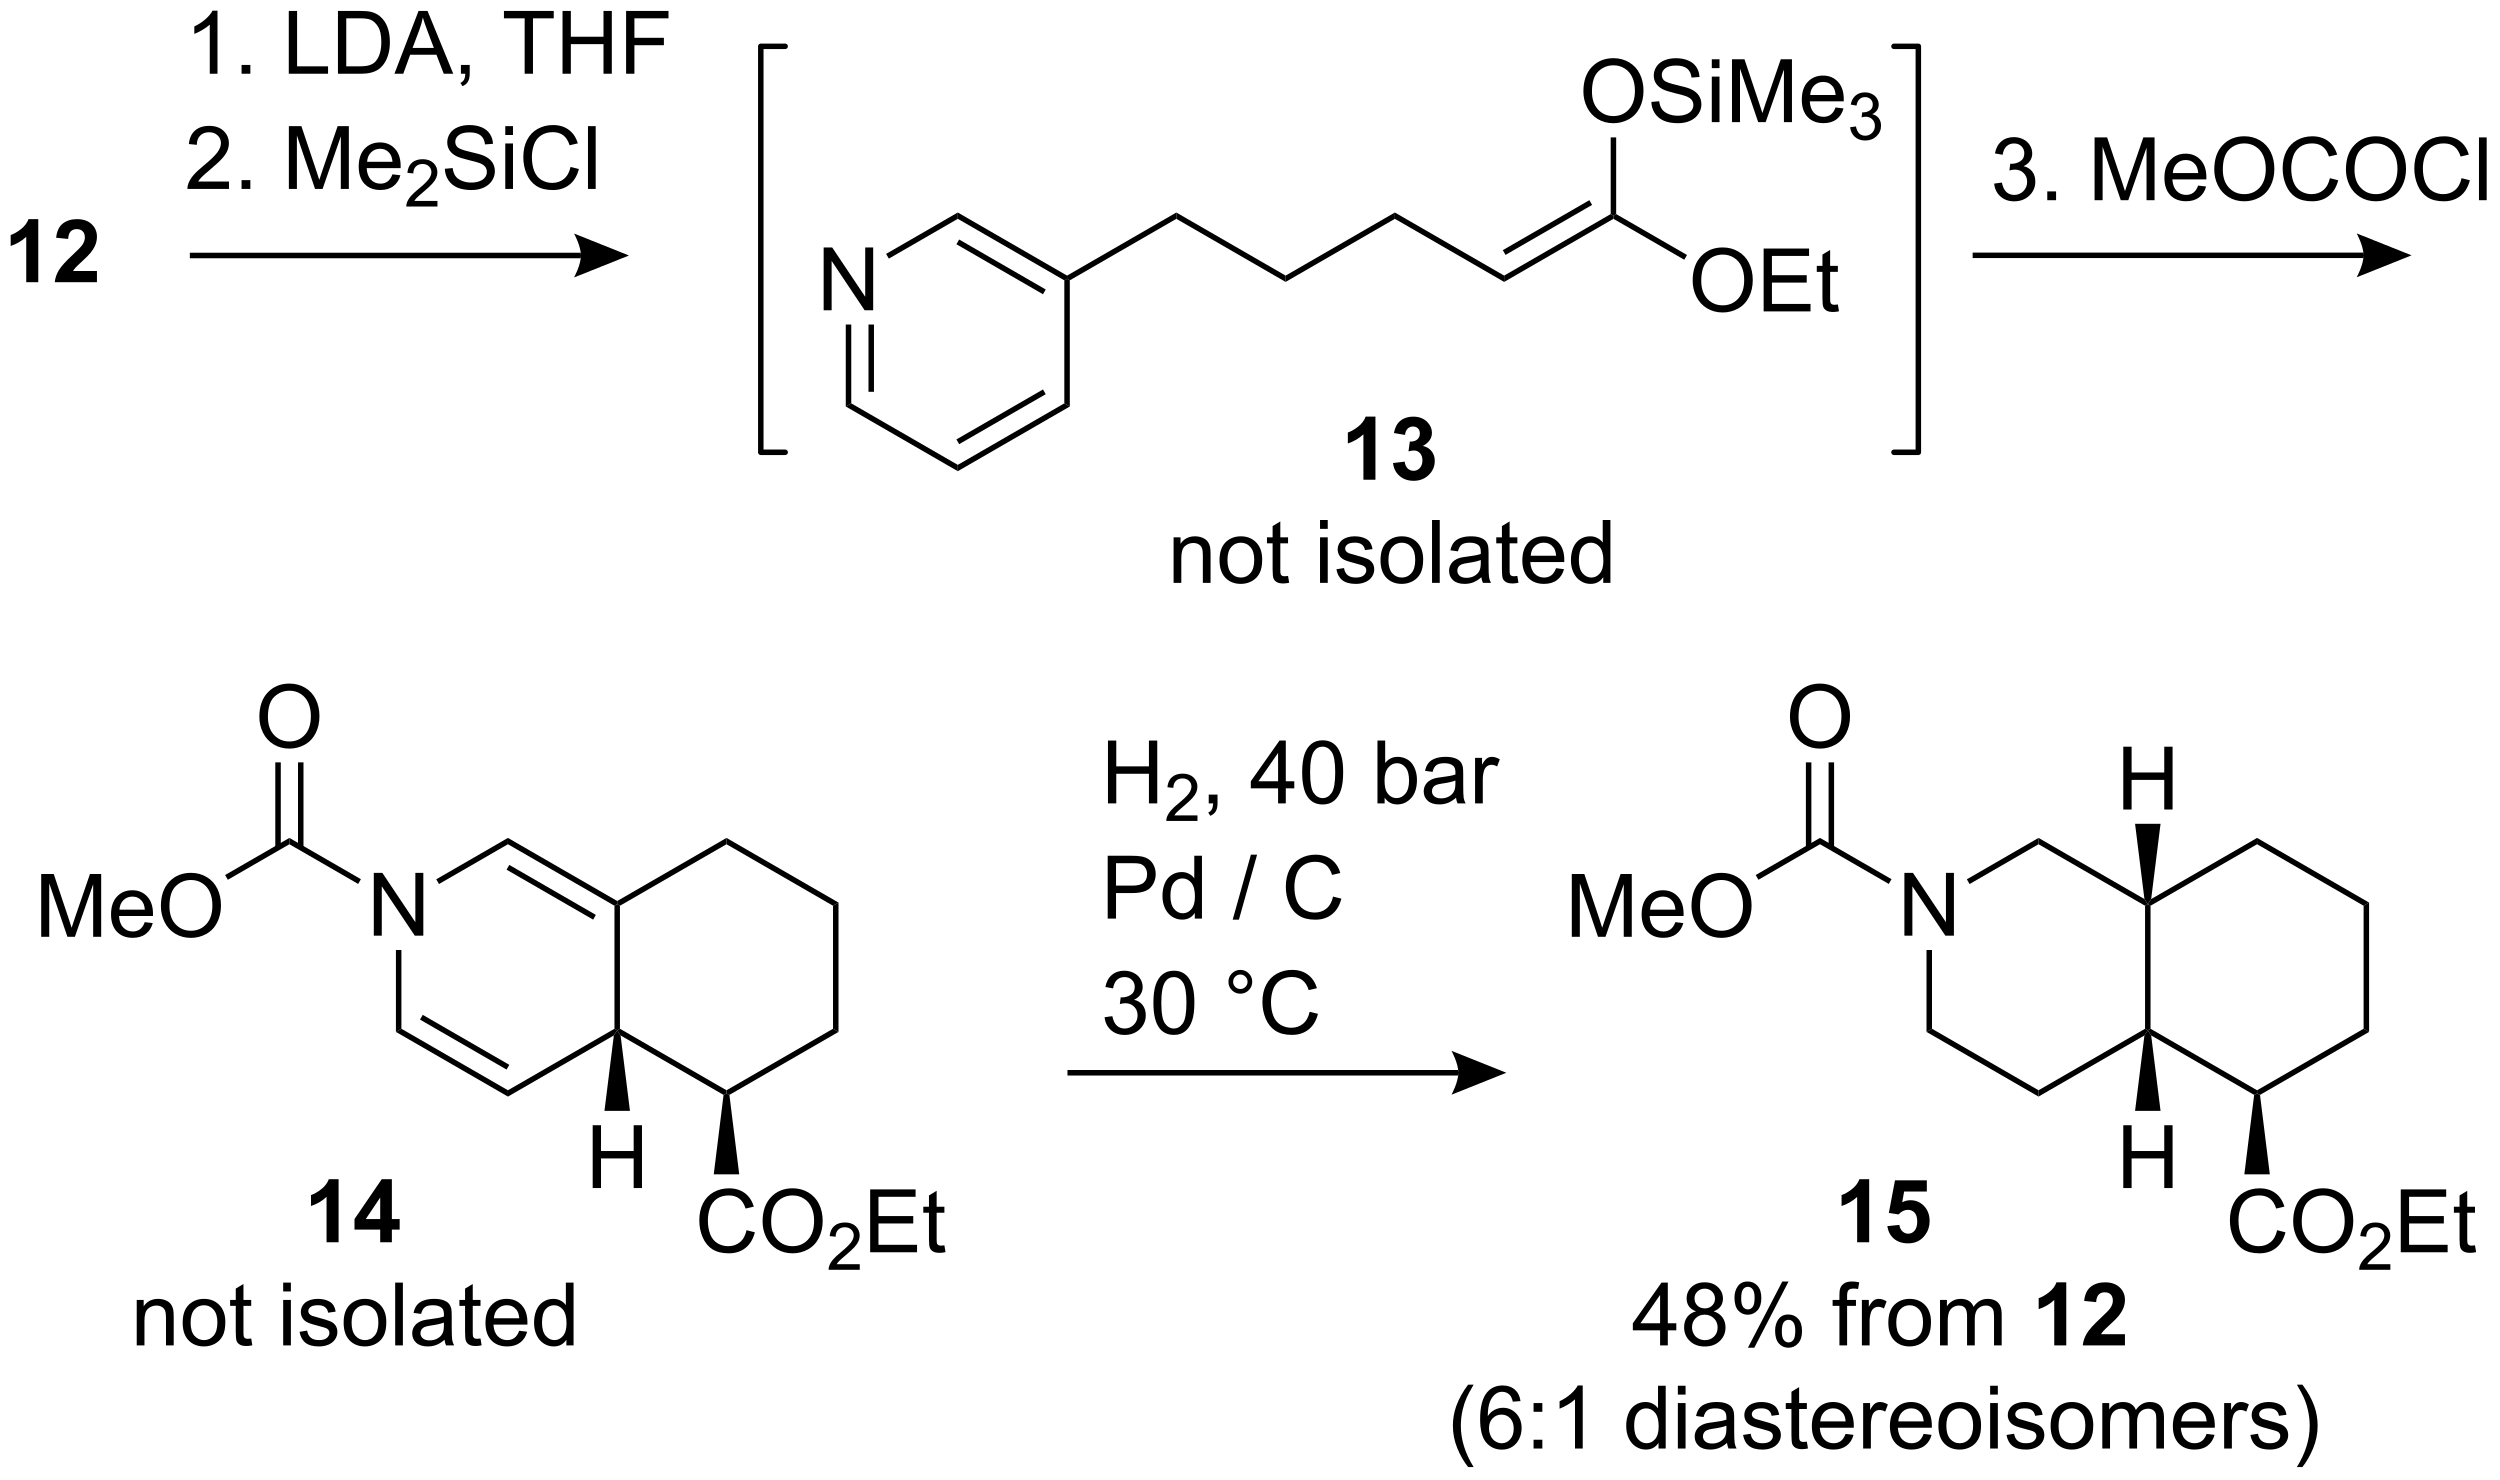 <?xml version="1.0" encoding="UTF-8"?>
<!DOCTYPE svg PUBLIC '-//W3C//DTD SVG 1.0//EN'
          'http://www.w3.org/TR/2001/REC-SVG-20010904/DTD/svg10.dtd'>
<svg stroke-dasharray="none" shape-rendering="auto" xmlns="http://www.w3.org/2000/svg" font-family="'Dialog'" text-rendering="auto" width="625" fill-opacity="1" color-interpolation="auto" color-rendering="auto" preserveAspectRatio="xMidYMid meet" font-size="12px" viewBox="0 0 625 370" fill="black" xmlns:xlink="http://www.w3.org/1999/xlink" stroke="black" image-rendering="auto" stroke-miterlimit="10" stroke-linecap="square" stroke-linejoin="miter" font-style="normal" stroke-width="1" height="370" stroke-dashoffset="0" font-weight="normal" stroke-opacity="1"
><!--Generated by the Batik Graphics2D SVG Generator--><defs id="genericDefs"
  /><g
  ><defs id="defs1"
    ><clipPath clipPathUnits="userSpaceOnUse" id="clipPath1"
      ><path d="M1.298 2.139 L235.418 2.139 L235.418 140.67 L1.298 140.67 L1.298 2.139 Z"
      /></clipPath
      ><clipPath clipPathUnits="userSpaceOnUse" id="clipPath2"
      ><path d="M10.661 6.778 L10.661 141.457 L238.271 141.457 L238.271 6.778 Z"
      /></clipPath
    ></defs
    ><g transform="scale(2.667,2.667) translate(-1.298,-2.139) matrix(1.029,0,0,1.029,-9.667,-4.833)"
    ><path d="M27.95 30.3 L63.575 30.3 L63.575 29.8 L27.95 29.8 ZM67.95 30.05 L62.95 32.05 C62.95 32.05 63.575 30.925 63.575 30.05 C63.575 29.175 62.95 28.05 62.95 28.05 Z" stroke="none" clip-path="url(#clipPath2)"
    /></g
    ><g transform="matrix(2.743,0,0,2.743,-29.241,-18.591)"
    ><path d="M85.729 35.058 L85.729 29.332 L86.508 29.332 L89.516 33.827 L89.516 29.332 L90.242 29.332 L90.242 35.058 L89.464 35.058 L86.456 30.558 L86.456 35.058 L85.729 35.058 Z" stroke="none" clip-path="url(#clipPath2)"
    /></g
    ><g transform="matrix(2.743,0,0,2.743,-29.241,-18.591)"
    ><path d="M87.745 36.359 L88.245 36.359 L88.245 43.539 L87.745 43.828 ZM89.815 36.359 L89.815 42.488 L90.315 42.488 L90.315 36.359 Z" stroke="none" clip-path="url(#clipPath2)"
    /></g
    ><g transform="matrix(2.743,0,0,2.743,-29.241,-18.591)"
    ><path d="M87.745 43.828 L88.245 43.539 L97.954 49.145 L97.954 49.722 Z" stroke="none" clip-path="url(#clipPath2)"
    /></g
    ><g transform="matrix(2.743,0,0,2.743,-29.241,-18.591)"
    ><path d="M97.954 49.722 L97.954 49.145 L107.663 43.539 L108.163 43.828 ZM98.079 47.26 L105.969 42.705 L105.719 42.272 L97.829 46.827 Z" stroke="none" clip-path="url(#clipPath2)"
    /></g
    ><g transform="matrix(2.743,0,0,2.743,-29.241,-18.591)"
    ><path d="M108.163 43.828 L107.663 43.539 L107.663 32.328 L107.913 32.183 L108.163 32.328 Z" stroke="none" clip-path="url(#clipPath2)"
    /></g
    ><g transform="matrix(2.743,0,0,2.743,-29.241,-18.591)"
    ><path d="M107.913 31.895 L107.913 32.183 L107.663 32.328 L97.954 26.722 L97.954 26.145 ZM105.969 33.162 L98.079 28.607 L97.829 29.04 L105.719 33.595 Z" stroke="none" clip-path="url(#clipPath2)"
    /></g
    ><g transform="matrix(2.743,0,0,2.743,-29.241,-18.591)"
    ><path d="M97.954 26.145 L97.954 26.722 L91.671 30.35 L91.421 29.917 Z" stroke="none" clip-path="url(#clipPath2)"
    /></g
    ><g transform="matrix(2.743,0,0,2.743,-29.241,-18.591)"
    ><path d="M108.163 32.328 L107.913 32.183 L107.913 31.895 L117.873 26.145 L117.873 26.722 Z" stroke="none" clip-path="url(#clipPath2)"
    /></g
    ><g transform="matrix(2.743,0,0,2.743,-29.241,-18.591)"
    ><path d="M117.873 26.722 L117.873 26.145 L127.832 31.895 L127.832 32.472 Z" stroke="none" clip-path="url(#clipPath2)"
    /></g
    ><g transform="matrix(2.743,0,0,2.743,-29.241,-18.591)"
    ><path d="M127.832 32.472 L127.832 31.895 L137.791 26.145 L137.791 26.722 Z" stroke="none" clip-path="url(#clipPath2)"
    /></g
    ><g transform="matrix(2.743,0,0,2.743,-29.241,-18.591)"
    ><path d="M137.791 26.722 L137.791 26.145 L147.751 31.895 L147.751 32.472 Z" stroke="none" clip-path="url(#clipPath2)"
    /></g
    ><g transform="matrix(2.743,0,0,2.743,-29.241,-18.591)"
    ><path d="M147.751 32.472 L147.751 31.895 L157.46 26.289 L157.71 26.433 L157.71 26.722 ZM147.876 30.01 L155.765 25.455 L155.515 25.022 L147.626 29.577 Z" stroke="none" clip-path="url(#clipPath2)"
    /></g
    ><g transform="matrix(2.743,0,0,2.743,-29.241,-18.591)"
    ><path d="M164.932 32.369 Q164.932 30.942 165.698 30.137 Q166.464 29.33 167.674 29.33 Q168.466 29.33 169.101 29.71 Q169.739 30.088 170.073 30.765 Q170.409 31.442 170.409 32.301 Q170.409 33.174 170.057 33.861 Q169.706 34.549 169.06 34.903 Q168.417 35.257 167.669 35.257 Q166.862 35.257 166.224 34.867 Q165.589 34.473 165.26 33.799 Q164.932 33.122 164.932 32.369 ZM165.714 32.38 Q165.714 33.416 166.268 34.013 Q166.826 34.606 167.667 34.606 Q168.521 34.606 169.073 34.005 Q169.627 33.403 169.627 32.299 Q169.627 31.598 169.391 31.078 Q169.154 30.557 168.698 30.27 Q168.245 29.981 167.677 29.981 Q166.872 29.981 166.292 30.536 Q165.714 31.088 165.714 32.38 ZM171.4 35.158 L171.4 29.432 L175.54 29.432 L175.54 30.106 L172.157 30.106 L172.157 31.861 L175.327 31.861 L175.327 32.533 L172.157 32.533 L172.157 34.481 L175.673 34.481 L175.673 35.158 L171.4 35.158 ZM178.165 34.528 L178.267 35.151 Q177.97 35.213 177.736 35.213 Q177.353 35.213 177.142 35.093 Q176.931 34.971 176.845 34.773 Q176.759 34.575 176.759 33.942 L176.759 31.557 L176.243 31.557 L176.243 31.01 L176.759 31.01 L176.759 29.981 L177.46 29.559 L177.46 31.01 L178.165 31.01 L178.165 31.557 L177.46 31.557 L177.46 33.981 Q177.46 34.283 177.496 34.369 Q177.532 34.455 177.616 34.507 Q177.702 34.557 177.858 34.557 Q177.975 34.557 178.165 34.528 Z" stroke="none" clip-path="url(#clipPath2)"
    /></g
    ><g transform="matrix(2.743,0,0,2.743,-29.241,-18.591)"
    ><path d="M157.71 26.722 L157.71 26.433 L157.96 26.289 L164.416 30.017 L164.166 30.45 Z" stroke="none" clip-path="url(#clipPath2)"
    /></g
    ><g transform="matrix(2.743,0,0,2.743,-29.241,-18.591)"
    ><path d="M154.973 15.119 Q154.973 13.692 155.738 12.887 Q156.504 12.08 157.715 12.08 Q158.507 12.08 159.142 12.46 Q159.78 12.838 160.113 13.515 Q160.45 14.192 160.45 15.052 Q160.45 15.924 160.098 16.611 Q159.746 17.299 159.101 17.653 Q158.457 18.007 157.71 18.007 Q156.903 18.007 156.265 17.617 Q155.629 17.223 155.301 16.549 Q154.973 15.872 154.973 15.119 ZM155.754 15.13 Q155.754 16.166 156.309 16.762 Q156.866 17.356 157.707 17.356 Q158.561 17.356 159.113 16.755 Q159.668 16.153 159.668 15.049 Q159.668 14.348 159.431 13.828 Q159.194 13.307 158.738 13.02 Q158.285 12.731 157.718 12.731 Q156.913 12.731 156.332 13.286 Q155.754 13.838 155.754 15.13 ZM161.167 16.067 L161.883 16.005 Q161.933 16.434 162.117 16.71 Q162.305 16.986 162.696 17.156 Q163.086 17.325 163.573 17.325 Q164.008 17.325 164.339 17.197 Q164.672 17.067 164.834 16.843 Q164.995 16.619 164.995 16.354 Q164.995 16.083 164.839 15.882 Q164.683 15.682 164.323 15.544 Q164.094 15.455 163.305 15.265 Q162.516 15.075 162.198 14.908 Q161.789 14.692 161.586 14.374 Q161.386 14.057 161.386 13.661 Q161.386 13.229 161.631 12.851 Q161.878 12.473 162.349 12.278 Q162.823 12.083 163.401 12.083 Q164.039 12.083 164.524 12.289 Q165.011 12.494 165.271 12.893 Q165.534 13.291 165.555 13.794 L164.828 13.848 Q164.768 13.307 164.43 13.031 Q164.094 12.752 163.433 12.752 Q162.745 12.752 162.43 13.005 Q162.117 13.255 162.117 13.611 Q162.117 13.919 162.339 14.119 Q162.558 14.317 163.482 14.528 Q164.406 14.736 164.75 14.893 Q165.25 15.122 165.487 15.476 Q165.727 15.83 165.727 16.291 Q165.727 16.747 165.464 17.153 Q165.203 17.557 164.711 17.783 Q164.222 18.007 163.61 18.007 Q162.831 18.007 162.305 17.781 Q161.781 17.552 161.482 17.098 Q161.183 16.643 161.167 16.067 ZM166.675 12.989 L166.675 12.182 L167.378 12.182 L167.378 12.989 L166.675 12.989 ZM166.675 17.908 L166.675 13.76 L167.378 13.76 L167.378 17.908 L166.675 17.908 ZM168.515 17.908 L168.515 12.182 L169.655 12.182 L171.012 16.236 Q171.2 16.802 171.285 17.083 Q171.382 16.77 171.59 16.166 L172.96 12.182 L173.981 12.182 L173.981 17.908 L173.249 17.908 L173.249 13.114 L171.585 17.908 L170.903 17.908 L169.246 13.033 L169.246 17.908 L168.515 17.908 ZM177.952 16.572 L178.679 16.661 Q178.507 17.299 178.041 17.651 Q177.577 18.002 176.856 18.002 Q175.944 18.002 175.41 17.442 Q174.879 16.88 174.879 15.869 Q174.879 14.822 175.418 14.244 Q175.957 13.666 176.817 13.666 Q177.647 13.666 178.173 14.234 Q178.702 14.799 178.702 15.825 Q178.702 15.887 178.7 16.012 L175.606 16.012 Q175.645 16.697 175.991 17.062 Q176.34 17.424 176.858 17.424 Q177.246 17.424 177.52 17.221 Q177.793 17.018 177.952 16.572 ZM175.645 15.434 L177.96 15.434 Q177.913 14.911 177.694 14.65 Q177.358 14.244 176.825 14.244 Q176.34 14.244 176.009 14.57 Q175.679 14.893 175.645 15.434 Z" stroke="none" clip-path="url(#clipPath2)"
    /></g
    ><g transform="matrix(2.743,0,0,2.743,-29.241,-18.591)"
    ><path d="M179.286 18.373 L179.813 18.303 Q179.905 18.752 180.122 18.95 Q180.341 19.147 180.655 19.147 Q181.026 19.147 181.282 18.889 Q181.54 18.631 181.54 18.25 Q181.54 17.887 181.302 17.653 Q181.065 17.416 180.698 17.416 Q180.55 17.416 180.327 17.475 L180.386 17.012 Q180.438 17.018 180.47 17.018 Q180.808 17.018 181.077 16.842 Q181.347 16.666 181.347 16.299 Q181.347 16.01 181.149 15.821 Q180.954 15.629 180.643 15.629 Q180.335 15.629 180.13 15.823 Q179.925 16.016 179.866 16.403 L179.339 16.309 Q179.436 15.778 179.778 15.487 Q180.122 15.196 180.632 15.196 Q180.983 15.196 181.278 15.346 Q181.575 15.497 181.731 15.758 Q181.888 16.018 181.888 16.311 Q181.888 16.59 181.737 16.819 Q181.589 17.047 181.296 17.182 Q181.677 17.27 181.888 17.547 Q182.099 17.823 182.099 18.239 Q182.099 18.801 181.688 19.194 Q181.278 19.584 180.651 19.584 Q180.087 19.584 179.712 19.248 Q179.339 18.911 179.286 18.373 Z" stroke="none" clip-path="url(#clipPath2)"
    /></g
    ><g transform="matrix(2.743,0,0,2.743,-29.241,-18.591)"
    ><path d="M157.96 26.289 L157.71 26.433 L157.46 26.289 L157.46 19.303 L157.96 19.303 Z" stroke="none" clip-path="url(#clipPath2)"
    /></g
    ><g transform="matrix(2.743,0,0,2.743,-29.241,-18.591)"
    ><path d="M14.148 32.5 L13.052 32.5 L13.052 28.362 Q12.45 28.924 11.633 29.195 L11.633 28.198 Q12.062 28.057 12.565 27.667 Q13.07 27.273 13.258 26.75 L14.148 26.75 L14.148 32.5 ZM19.496 31.479 L19.496 32.5 L15.65 32.5 Q15.712 31.922 16.025 31.404 Q16.337 30.885 17.259 30.031 Q18.001 29.338 18.168 29.094 Q18.395 28.753 18.395 28.422 Q18.395 28.055 18.197 27.857 Q18.001 27.659 17.652 27.659 Q17.309 27.659 17.105 27.867 Q16.902 28.073 16.871 28.555 L15.777 28.445 Q15.876 27.539 16.392 27.146 Q16.908 26.75 17.681 26.75 Q18.527 26.75 19.012 27.208 Q19.496 27.664 19.496 28.344 Q19.496 28.729 19.358 29.081 Q19.22 29.43 18.918 29.812 Q18.72 30.065 18.199 30.542 Q17.681 31.018 17.54 31.174 Q17.402 31.331 17.316 31.479 L19.496 31.479 Z" stroke="none" clip-path="url(#clipPath2)"
    /></g
    ><g stroke-width="0.5" transform="matrix(2.743,0,0,2.743,-29.241,-18.591)" stroke-linejoin="round" stroke-linecap="round"
    ><path fill="none" d="M183.28 48 L185.5 48 L185.5 11 L183.28 11" clip-path="url(#clipPath2)"
    /></g
    ><g stroke-width="0.5" transform="matrix(2.743,0,0,2.743,-29.241,-18.591)" stroke-linejoin="round" stroke-linecap="round"
    ><path fill="none" d="M82.22 11 L80 11 L80 48 L82.22 48" clip-path="url(#clipPath2)"
    /></g
    ><g transform="matrix(2.743,0,0,2.743,-29.241,-18.591)"
    ><path d="M190.45 30.3 L226.075 30.3 L226.075 29.8 L190.45 29.8 ZM230.45 30.05 L225.45 32.05 C225.45 32.05 226.075 30.925 226.075 30.05 C226.075 29.175 225.45 28.05 225.45 28.05 Z" stroke="none" clip-path="url(#clipPath2)"
    /></g
    ><g transform="matrix(2.743,0,0,2.743,-29.241,-18.591)"
    ><path d="M30.482 13.5 L29.779 13.5 L29.779 9.018 Q29.523 9.26 29.112 9.503 Q28.701 9.745 28.372 9.867 L28.372 9.188 Q28.961 8.909 29.401 8.516 Q29.844 8.12 30.029 7.75 L30.482 7.75 L30.482 13.5 ZM32.676 13.5 L32.676 12.698 L33.478 12.698 L33.478 13.5 L32.676 13.5 ZM36.98 13.5 L36.98 7.773 L37.738 7.773 L37.738 12.823 L40.559 12.823 L40.559 13.5 L36.98 13.5 ZM41.461 13.5 L41.461 7.773 L43.435 7.773 Q44.102 7.773 44.453 7.854 Q44.945 7.969 45.294 8.266 Q45.747 8.648 45.971 9.245 Q46.195 9.838 46.195 10.604 Q46.195 11.258 46.042 11.763 Q45.891 12.266 45.651 12.596 Q45.414 12.925 45.13 13.115 Q44.849 13.305 44.448 13.404 Q44.047 13.5 43.529 13.5 L41.461 13.5 ZM42.219 12.823 L43.443 12.823 Q44.008 12.823 44.331 12.719 Q44.654 12.612 44.844 12.422 Q45.115 12.151 45.263 11.698 Q45.414 11.242 45.414 10.594 Q45.414 9.695 45.12 9.213 Q44.825 8.729 44.404 8.565 Q44.099 8.448 43.422 8.448 L42.219 8.448 L42.219 12.823 ZM46.608 13.5 L48.809 7.773 L49.626 7.773 L51.97 13.5 L51.105 13.5 L50.439 11.766 L48.043 11.766 L47.415 13.5 L46.608 13.5 ZM48.262 11.148 L50.204 11.148 L49.605 9.562 Q49.332 8.838 49.199 8.375 Q49.09 8.925 48.892 9.469 L48.262 11.148 ZM52.668 13.5 L52.668 12.698 L53.47 12.698 L53.47 13.5 Q53.47 13.943 53.314 14.213 Q53.158 14.484 52.816 14.633 L52.621 14.333 Q52.845 14.234 52.949 14.044 Q53.056 13.857 53.066 13.5 L52.668 13.5 ZM58.478 13.5 L58.478 8.448 L56.59 8.448 L56.59 7.773 L61.129 7.773 L61.129 8.448 L59.236 8.448 L59.236 13.5 L58.478 13.5 ZM61.93 13.5 L61.93 7.773 L62.688 7.773 L62.688 10.125 L65.664 10.125 L65.664 7.773 L66.422 7.773 L66.422 13.5 L65.664 13.5 L65.664 10.8 L62.688 10.8 L62.688 13.5 L61.93 13.5 ZM67.723 13.5 L67.723 7.773 L71.587 7.773 L71.587 8.448 L68.481 8.448 L68.481 10.221 L71.168 10.221 L71.168 10.898 L68.481 10.898 L68.481 13.5 L67.723 13.5 Z" stroke="none" clip-path="url(#clipPath2)"
    /></g
    ><g transform="matrix(2.743,0,0,2.743,-29.241,-18.591)"
    ><path d="M31.529 23.323 L31.529 24 L27.742 24 Q27.734 23.745 27.826 23.51 Q27.969 23.125 28.287 22.75 Q28.607 22.375 29.208 21.883 Q30.141 21.117 30.469 20.669 Q30.797 20.221 30.797 19.823 Q30.797 19.406 30.497 19.12 Q30.201 18.831 29.719 18.831 Q29.211 18.831 28.906 19.135 Q28.602 19.44 28.599 19.979 L27.875 19.906 Q27.951 19.096 28.435 18.674 Q28.919 18.25 29.734 18.25 Q30.56 18.25 31.039 18.708 Q31.521 19.164 31.521 19.838 Q31.521 20.182 31.38 20.516 Q31.24 20.846 30.912 21.213 Q30.586 21.581 29.828 22.221 Q29.195 22.753 29.016 22.943 Q28.836 23.133 28.719 23.323 L31.529 23.323 ZM32.676 24 L32.676 23.198 L33.478 23.198 L33.478 24 L32.676 24 ZM36.988 24 L36.988 18.273 L38.129 18.273 L39.486 22.328 Q39.673 22.893 39.759 23.174 Q39.855 22.862 40.064 22.258 L41.434 18.273 L42.454 18.273 L42.454 24 L41.723 24 L41.723 19.206 L40.059 24 L39.376 24 L37.72 19.125 L37.72 24 L36.988 24 ZM46.426 22.664 L47.152 22.753 Q46.98 23.391 46.514 23.742 Q46.051 24.094 45.329 24.094 Q44.418 24.094 43.884 23.534 Q43.353 22.971 43.353 21.961 Q43.353 20.914 43.892 20.336 Q44.431 19.758 45.29 19.758 Q46.121 19.758 46.647 20.326 Q47.176 20.891 47.176 21.917 Q47.176 21.979 47.173 22.104 L44.079 22.104 Q44.118 22.789 44.465 23.154 Q44.814 23.516 45.332 23.516 Q45.72 23.516 45.993 23.312 Q46.267 23.109 46.426 22.664 ZM44.118 21.526 L46.434 21.526 Q46.387 21.003 46.168 20.742 Q45.832 20.336 45.298 20.336 Q44.814 20.336 44.483 20.662 Q44.152 20.984 44.118 21.526 Z" stroke="none" clip-path="url(#clipPath2)"
    /></g
    ><g transform="matrix(2.743,0,0,2.743,-29.241,-18.591)"
    ><path d="M50.529 25.092 L50.529 25.6 L47.689 25.6 Q47.684 25.409 47.752 25.233 Q47.859 24.944 48.098 24.663 Q48.338 24.381 48.789 24.012 Q49.488 23.438 49.734 23.102 Q49.98 22.766 49.98 22.467 Q49.98 22.155 49.756 21.94 Q49.533 21.723 49.172 21.723 Q48.791 21.723 48.562 21.952 Q48.334 22.18 48.332 22.584 L47.789 22.53 Q47.846 21.922 48.209 21.606 Q48.572 21.288 49.184 21.288 Q49.803 21.288 50.162 21.631 Q50.523 21.973 50.523 22.479 Q50.523 22.737 50.418 22.987 Q50.312 23.235 50.066 23.51 Q49.822 23.785 49.254 24.266 Q48.779 24.665 48.645 24.807 Q48.51 24.95 48.422 25.092 L50.529 25.092 Z" stroke="none" clip-path="url(#clipPath2)"
    /></g
    ><g transform="matrix(2.743,0,0,2.743,-29.241,-18.591)"
    ><path d="M51.204 22.159 L51.92 22.096 Q51.97 22.526 52.155 22.802 Q52.342 23.078 52.733 23.247 Q53.123 23.417 53.61 23.417 Q54.045 23.417 54.376 23.289 Q54.709 23.159 54.871 22.935 Q55.032 22.711 55.032 22.445 Q55.032 22.174 54.876 21.974 Q54.72 21.773 54.36 21.635 Q54.131 21.547 53.342 21.357 Q52.553 21.167 52.235 21 Q51.827 20.784 51.623 20.466 Q51.423 20.148 51.423 19.753 Q51.423 19.32 51.668 18.943 Q51.915 18.565 52.386 18.37 Q52.86 18.174 53.438 18.174 Q54.077 18.174 54.561 18.38 Q55.048 18.586 55.308 18.984 Q55.571 19.383 55.592 19.885 L54.865 19.94 Q54.806 19.398 54.467 19.122 Q54.131 18.844 53.47 18.844 Q52.782 18.844 52.467 19.096 Q52.155 19.346 52.155 19.703 Q52.155 20.01 52.376 20.211 Q52.595 20.409 53.519 20.62 Q54.444 20.828 54.787 20.984 Q55.287 21.213 55.524 21.568 Q55.764 21.922 55.764 22.383 Q55.764 22.838 55.501 23.245 Q55.24 23.648 54.748 23.875 Q54.259 24.099 53.647 24.099 Q52.868 24.099 52.342 23.872 Q51.819 23.643 51.519 23.19 Q51.22 22.734 51.204 22.159 ZM56.712 19.081 L56.712 18.273 L57.415 18.273 L57.415 19.081 L56.712 19.081 ZM56.712 24 L56.712 19.852 L57.415 19.852 L57.415 24 L56.712 24 ZM62.661 21.992 L63.419 22.182 Q63.182 23.117 62.562 23.609 Q61.942 24.099 61.049 24.099 Q60.122 24.099 59.541 23.721 Q58.963 23.344 58.658 22.63 Q58.356 21.914 58.356 21.094 Q58.356 20.198 58.698 19.534 Q59.041 18.867 59.672 18.521 Q60.302 18.174 61.059 18.174 Q61.919 18.174 62.505 18.612 Q63.091 19.049 63.323 19.844 L62.575 20.018 Q62.377 19.393 61.997 19.109 Q61.619 18.823 61.044 18.823 Q60.385 18.823 59.94 19.141 Q59.497 19.456 59.317 19.99 Q59.138 20.523 59.138 21.088 Q59.138 21.82 59.351 22.365 Q59.565 22.909 60.013 23.18 Q60.463 23.448 60.987 23.448 Q61.622 23.448 62.062 23.081 Q62.505 22.713 62.661 21.992 ZM64.248 24 L64.248 18.273 L64.951 18.273 L64.951 24 L64.248 24 Z" stroke="none" clip-path="url(#clipPath2)"
    /></g
    ><g transform="matrix(2.743,0,0,2.743,-29.241,-18.591)"
    ><path d="M136.019 50.5 L134.923 50.5 L134.923 46.362 Q134.322 46.925 133.504 47.195 L133.504 46.198 Q133.934 46.057 134.436 45.667 Q134.941 45.273 135.129 44.75 L136.019 44.75 L136.019 50.5 ZM137.622 48.979 L138.685 48.852 Q138.734 49.258 138.956 49.474 Q139.18 49.688 139.497 49.688 Q139.836 49.688 140.068 49.43 Q140.302 49.172 140.302 48.734 Q140.302 48.32 140.078 48.078 Q139.857 47.836 139.536 47.836 Q139.326 47.836 139.031 47.917 L139.154 47.023 Q139.599 47.034 139.833 46.831 Q140.068 46.625 140.068 46.284 Q140.068 45.995 139.896 45.823 Q139.724 45.651 139.438 45.651 Q139.156 45.651 138.956 45.846 Q138.758 46.042 138.716 46.417 L137.703 46.245 Q137.81 45.727 138.021 45.417 Q138.234 45.104 138.615 44.927 Q138.997 44.75 139.469 44.75 Q140.279 44.75 140.766 45.266 Q141.169 45.688 141.169 46.219 Q141.169 46.971 140.344 47.422 Q140.836 47.526 141.13 47.893 Q141.427 48.26 141.427 48.781 Q141.427 49.534 140.875 50.068 Q140.326 50.599 139.505 50.599 Q138.727 50.599 138.214 50.151 Q137.703 49.703 137.622 48.979 Z" stroke="none" clip-path="url(#clipPath2)"
    /></g
    ><g transform="matrix(2.743,0,0,2.743,-29.241,-18.591)"
    ><path d="M117.623 59.9 L117.623 55.752 L118.255 55.752 L118.255 56.34 Q118.711 55.658 119.576 55.658 Q119.951 55.658 120.263 55.793 Q120.578 55.926 120.734 56.145 Q120.891 56.364 120.953 56.666 Q120.992 56.861 120.992 57.348 L120.992 59.9 L120.289 59.9 L120.289 57.377 Q120.289 56.947 120.206 56.733 Q120.125 56.52 119.917 56.395 Q119.708 56.267 119.427 56.267 Q118.977 56.267 118.651 56.554 Q118.326 56.837 118.326 57.634 L118.326 59.9 L117.623 59.9 ZM121.809 57.825 Q121.809 56.673 122.449 56.119 Q122.986 55.658 123.754 55.658 Q124.611 55.658 125.152 56.218 Q125.697 56.778 125.697 57.767 Q125.697 58.567 125.454 59.028 Q125.215 59.486 124.757 59.741 Q124.298 59.994 123.754 59.994 Q122.884 59.994 122.345 59.437 Q121.809 58.877 121.809 57.825 ZM122.533 57.825 Q122.533 58.621 122.879 59.02 Q123.228 59.416 123.754 59.416 Q124.277 59.416 124.624 59.017 Q124.973 58.619 124.973 57.801 Q124.973 57.033 124.624 56.637 Q124.275 56.239 123.754 56.239 Q123.228 56.239 122.879 56.634 Q122.533 57.028 122.533 57.825 ZM128.055 59.27 L128.156 59.892 Q127.859 59.955 127.625 59.955 Q127.242 59.955 127.031 59.835 Q126.82 59.712 126.734 59.515 Q126.648 59.317 126.648 58.684 L126.648 56.298 L126.133 56.298 L126.133 55.752 L126.648 55.752 L126.648 54.723 L127.349 54.301 L127.349 55.752 L128.055 55.752 L128.055 56.298 L127.349 56.298 L127.349 58.723 Q127.349 59.025 127.385 59.111 Q127.422 59.197 127.505 59.249 Q127.591 59.298 127.748 59.298 Q127.865 59.298 128.055 59.27 ZM130.969 54.981 L130.969 54.173 L131.672 54.173 L131.672 54.981 L130.969 54.981 ZM130.969 59.9 L130.969 55.752 L131.672 55.752 L131.672 59.9 L130.969 59.9 ZM132.462 58.66 L133.158 58.551 Q133.215 58.97 133.483 59.194 Q133.751 59.416 134.231 59.416 Q134.715 59.416 134.949 59.218 Q135.184 59.02 135.184 58.754 Q135.184 58.517 134.978 58.379 Q134.832 58.285 134.259 58.142 Q133.486 57.947 133.186 57.804 Q132.887 57.66 132.733 57.41 Q132.579 57.158 132.579 56.853 Q132.579 56.575 132.704 56.34 Q132.832 56.103 133.051 55.947 Q133.215 55.825 133.499 55.741 Q133.783 55.658 134.106 55.658 Q134.595 55.658 134.962 55.798 Q135.332 55.939 135.507 56.179 Q135.684 56.418 135.751 56.822 L135.064 56.916 Q135.017 56.595 134.79 56.416 Q134.566 56.236 134.158 56.236 Q133.673 56.236 133.465 56.397 Q133.259 56.556 133.259 56.77 Q133.259 56.908 133.345 57.017 Q133.431 57.129 133.613 57.205 Q133.72 57.244 134.236 57.384 Q134.981 57.582 135.275 57.71 Q135.572 57.837 135.738 58.08 Q135.908 58.322 135.908 58.681 Q135.908 59.033 135.702 59.343 Q135.496 59.653 135.108 59.825 Q134.723 59.994 134.236 59.994 Q133.426 59.994 133.001 59.658 Q132.579 59.322 132.462 58.66 ZM136.481 57.825 Q136.481 56.673 137.121 56.119 Q137.658 55.658 138.426 55.658 Q139.283 55.658 139.824 56.218 Q140.369 56.778 140.369 57.767 Q140.369 58.567 140.126 59.028 Q139.887 59.486 139.429 59.741 Q138.97 59.994 138.426 59.994 Q137.556 59.994 137.017 59.437 Q136.481 58.877 136.481 57.825 ZM137.204 57.825 Q137.204 58.621 137.551 59.02 Q137.9 59.416 138.426 59.416 Q138.949 59.416 139.296 59.017 Q139.645 58.619 139.645 57.801 Q139.645 57.033 139.296 56.637 Q138.947 56.239 138.426 56.239 Q137.9 56.239 137.551 56.634 Q137.204 57.028 137.204 57.825 ZM141.177 59.9 L141.177 54.173 L141.88 54.173 L141.88 59.9 L141.177 59.9 ZM145.676 59.387 Q145.285 59.72 144.923 59.858 Q144.564 59.994 144.15 59.994 Q143.465 59.994 143.098 59.66 Q142.731 59.325 142.731 58.806 Q142.731 58.502 142.869 58.249 Q143.009 57.996 143.233 57.845 Q143.457 57.692 143.738 57.614 Q143.947 57.559 144.363 57.509 Q145.215 57.408 145.619 57.267 Q145.621 57.121 145.621 57.082 Q145.621 56.653 145.423 56.478 Q145.152 56.239 144.621 56.239 Q144.126 56.239 143.889 56.413 Q143.652 56.587 143.54 57.028 L142.853 56.934 Q142.947 56.494 143.16 56.223 Q143.376 55.95 143.783 55.804 Q144.189 55.658 144.723 55.658 Q145.254 55.658 145.585 55.783 Q145.918 55.908 146.074 56.098 Q146.231 56.285 146.293 56.575 Q146.329 56.754 146.329 57.223 L146.329 58.16 Q146.329 59.142 146.374 59.403 Q146.418 59.66 146.551 59.9 L145.816 59.9 Q145.707 59.681 145.676 59.387 ZM145.619 57.817 Q145.236 57.973 144.47 58.082 Q144.035 58.145 143.856 58.223 Q143.676 58.301 143.577 58.452 Q143.481 58.603 143.481 58.785 Q143.481 59.067 143.694 59.254 Q143.908 59.442 144.316 59.442 Q144.723 59.442 145.038 59.265 Q145.356 59.087 145.504 58.778 Q145.619 58.541 145.619 58.075 L145.619 57.817 ZM148.953 59.27 L149.055 59.892 Q148.758 59.955 148.524 59.955 Q148.141 59.955 147.93 59.835 Q147.719 59.712 147.633 59.515 Q147.547 59.317 147.547 58.684 L147.547 56.298 L147.031 56.298 L147.031 55.752 L147.547 55.752 L147.547 54.723 L148.248 54.301 L148.248 55.752 L148.953 55.752 L148.953 56.298 L148.248 56.298 L148.248 58.723 Q148.248 59.025 148.284 59.111 Q148.32 59.197 148.404 59.249 Q148.49 59.298 148.646 59.298 Q148.763 59.298 148.953 59.27 ZM152.481 58.564 L153.207 58.653 Q153.035 59.291 152.569 59.642 Q152.106 59.994 151.384 59.994 Q150.473 59.994 149.939 59.434 Q149.408 58.871 149.408 57.861 Q149.408 56.814 149.947 56.236 Q150.486 55.658 151.345 55.658 Q152.176 55.658 152.702 56.225 Q153.231 56.791 153.231 57.817 Q153.231 57.879 153.228 58.004 L150.134 58.004 Q150.173 58.689 150.52 59.054 Q150.869 59.416 151.387 59.416 Q151.775 59.416 152.048 59.212 Q152.322 59.009 152.481 58.564 ZM150.173 57.426 L152.488 57.426 Q152.441 56.903 152.223 56.642 Q151.887 56.236 151.353 56.236 Q150.869 56.236 150.538 56.562 Q150.207 56.884 150.173 57.426 ZM156.781 59.9 L156.781 59.377 Q156.388 59.994 155.623 59.994 Q155.125 59.994 154.708 59.72 Q154.294 59.447 154.065 58.957 Q153.836 58.465 153.836 57.83 Q153.836 57.207 154.042 56.702 Q154.25 56.197 154.664 55.929 Q155.078 55.658 155.591 55.658 Q155.966 55.658 156.258 55.817 Q156.552 55.973 156.734 56.228 L156.734 54.173 L157.435 54.173 L157.435 59.9 L156.781 59.9 ZM154.56 57.83 Q154.56 58.627 154.896 59.022 Q155.232 59.416 155.688 59.416 Q156.149 59.416 156.471 59.038 Q156.794 58.66 156.794 57.887 Q156.794 57.035 156.466 56.637 Q156.138 56.239 155.656 56.239 Q155.188 56.239 154.873 56.621 Q154.56 57.004 154.56 57.83 Z" stroke="none" clip-path="url(#clipPath2)"
    /></g
    ><g transform="matrix(2.743,0,0,2.743,-29.241,-18.591)"
    ><path d="M192.411 23.512 L193.114 23.418 Q193.237 24.017 193.525 24.28 Q193.817 24.543 194.237 24.543 Q194.731 24.543 195.072 24.2 Q195.416 23.856 195.416 23.348 Q195.416 22.863 195.098 22.551 Q194.783 22.236 194.294 22.236 Q194.096 22.236 193.799 22.314 L193.877 21.697 Q193.947 21.705 193.989 21.705 Q194.44 21.705 194.799 21.47 Q195.158 21.236 195.158 20.746 Q195.158 20.361 194.895 20.108 Q194.635 19.853 194.221 19.853 Q193.809 19.853 193.536 20.111 Q193.262 20.369 193.184 20.884 L192.481 20.759 Q192.612 20.051 193.067 19.663 Q193.525 19.275 194.205 19.275 Q194.674 19.275 195.067 19.476 Q195.463 19.676 195.671 20.025 Q195.88 20.371 195.88 20.762 Q195.88 21.134 195.679 21.439 Q195.481 21.744 195.091 21.923 Q195.598 22.041 195.88 22.41 Q196.161 22.778 196.161 23.332 Q196.161 24.082 195.614 24.606 Q195.067 25.127 194.231 25.127 Q193.479 25.127 192.979 24.679 Q192.481 24.228 192.411 23.512 ZM197.251 25.025 L197.251 24.223 L198.053 24.223 L198.053 25.025 L197.251 25.025 ZM201.563 25.025 L201.563 19.298 L202.704 19.298 L204.061 23.353 Q204.248 23.918 204.334 24.2 Q204.43 23.887 204.639 23.283 L206.009 19.298 L207.029 19.298 L207.029 25.025 L206.298 25.025 L206.298 20.231 L204.634 25.025 L203.951 25.025 L202.295 20.15 L202.295 25.025 L201.563 25.025 ZM211.001 23.689 L211.727 23.778 Q211.555 24.416 211.089 24.767 Q210.626 25.119 209.904 25.119 Q208.993 25.119 208.459 24.559 Q207.928 23.996 207.928 22.986 Q207.928 21.939 208.467 21.361 Q209.006 20.783 209.865 20.783 Q210.696 20.783 211.222 21.351 Q211.751 21.916 211.751 22.942 Q211.751 23.004 211.748 23.129 L208.654 23.129 Q208.694 23.814 209.04 24.179 Q209.389 24.541 209.907 24.541 Q210.295 24.541 210.569 24.337 Q210.842 24.134 211.001 23.689 ZM208.694 22.551 L211.009 22.551 Q210.962 22.028 210.743 21.767 Q210.407 21.361 209.873 21.361 Q209.389 21.361 209.058 21.686 Q208.727 22.009 208.694 22.551 ZM212.471 22.236 Q212.471 20.809 213.237 20.004 Q214.002 19.197 215.213 19.197 Q216.005 19.197 216.64 19.577 Q217.278 19.955 217.612 20.632 Q217.947 21.309 217.947 22.168 Q217.947 23.041 217.596 23.728 Q217.244 24.416 216.598 24.77 Q215.955 25.124 215.208 25.124 Q214.4 25.124 213.762 24.733 Q213.127 24.34 212.799 23.666 Q212.471 22.988 212.471 22.236 ZM213.252 22.246 Q213.252 23.283 213.807 23.879 Q214.364 24.473 215.205 24.473 Q216.059 24.473 216.612 23.871 Q217.166 23.27 217.166 22.166 Q217.166 21.465 216.929 20.944 Q216.692 20.423 216.237 20.137 Q215.783 19.848 215.216 19.848 Q214.411 19.848 213.83 20.403 Q213.252 20.955 213.252 22.246 ZM223.009 23.017 L223.766 23.207 Q223.529 24.142 222.91 24.634 Q222.29 25.124 221.397 25.124 Q220.47 25.124 219.889 24.746 Q219.311 24.369 219.006 23.655 Q218.704 22.939 218.704 22.119 Q218.704 21.223 219.045 20.559 Q219.389 19.892 220.019 19.546 Q220.649 19.2 221.407 19.2 Q222.266 19.2 222.852 19.637 Q223.438 20.075 223.67 20.869 L222.923 21.043 Q222.725 20.418 222.345 20.134 Q221.967 19.848 221.391 19.848 Q220.732 19.848 220.287 20.166 Q219.845 20.481 219.665 21.015 Q219.485 21.548 219.485 22.113 Q219.485 22.845 219.699 23.39 Q219.912 23.934 220.36 24.205 Q220.811 24.473 221.334 24.473 Q221.97 24.473 222.41 24.106 Q222.852 23.738 223.009 23.017 ZM224.471 22.236 Q224.471 20.809 225.237 20.004 Q226.002 19.197 227.213 19.197 Q228.005 19.197 228.64 19.577 Q229.278 19.955 229.612 20.632 Q229.947 21.309 229.947 22.168 Q229.947 23.041 229.596 23.728 Q229.244 24.416 228.598 24.77 Q227.955 25.124 227.208 25.124 Q226.4 25.124 225.762 24.733 Q225.127 24.34 224.799 23.666 Q224.471 22.988 224.471 22.236 ZM225.252 22.246 Q225.252 23.283 225.807 23.879 Q226.364 24.473 227.205 24.473 Q228.059 24.473 228.612 23.871 Q229.166 23.27 229.166 22.166 Q229.166 21.465 228.929 20.944 Q228.692 20.423 228.237 20.137 Q227.783 19.848 227.216 19.848 Q226.411 19.848 225.83 20.403 Q225.252 20.955 225.252 22.246 ZM235.009 23.017 L235.766 23.207 Q235.529 24.142 234.91 24.634 Q234.29 25.124 233.397 25.124 Q232.47 25.124 231.889 24.746 Q231.311 24.369 231.006 23.655 Q230.704 22.939 230.704 22.119 Q230.704 21.223 231.045 20.559 Q231.389 19.892 232.019 19.546 Q232.649 19.2 233.407 19.2 Q234.266 19.2 234.852 19.637 Q235.438 20.075 235.67 20.869 L234.923 21.043 Q234.725 20.418 234.345 20.134 Q233.967 19.848 233.391 19.848 Q232.732 19.848 232.287 20.166 Q231.845 20.481 231.665 21.015 Q231.485 21.548 231.485 22.113 Q231.485 22.845 231.699 23.39 Q231.912 23.934 232.36 24.205 Q232.811 24.473 233.334 24.473 Q233.97 24.473 234.41 24.106 Q234.852 23.738 235.009 23.017 ZM236.596 25.025 L236.596 19.298 L237.299 19.298 L237.299 25.025 L236.596 25.025 Z" stroke="none" clip-path="url(#clipPath2)"
    /></g
    ><g transform="matrix(2.743,0,0,2.743,-29.241,-18.591)"
    ><path d="M44.729 92.058 L44.729 86.332 L45.508 86.332 L48.516 90.826 L48.516 86.332 L49.242 86.332 L49.242 92.058 L48.464 92.058 L45.456 87.558 L45.456 92.058 L44.729 92.058 Z" stroke="none" clip-path="url(#clipPath2)"
    /></g
    ><g transform="matrix(2.743,0,0,2.743,-29.241,-18.591)"
    ><path d="M46.745 93.359 L47.245 93.359 L47.245 100.539 L46.745 100.828 Z" stroke="none" clip-path="url(#clipPath2)"
    /></g
    ><g transform="matrix(2.743,0,0,2.743,-29.241,-18.591)"
    ><path d="M46.745 100.828 L47.245 100.539 L56.954 106.145 L56.954 106.722 ZM48.94 99.705 L56.829 104.26 L57.079 103.827 L49.19 99.272 Z" stroke="none" clip-path="url(#clipPath2)"
    /></g
    ><g transform="matrix(2.743,0,0,2.743,-29.241,-18.591)"
    ><path d="M56.954 106.722 L56.954 106.145 L66.663 100.539 L66.913 100.683 L66.606 101.15 Z" stroke="none" clip-path="url(#clipPath2)"
    /></g
    ><g transform="matrix(2.743,0,0,2.743,-29.241,-18.591)"
    ><path d="M67.163 100.539 L66.913 100.683 L66.663 100.539 L66.663 89.328 L66.913 89.183 L67.163 89.328 Z" stroke="none" clip-path="url(#clipPath2)"
    /></g
    ><g transform="matrix(2.743,0,0,2.743,-29.241,-18.591)"
    ><path d="M66.913 88.895 L66.913 89.183 L66.663 89.328 L56.954 83.722 L56.954 83.145 ZM64.969 90.162 L57.079 85.607 L56.829 86.04 L64.719 90.595 Z" stroke="none" clip-path="url(#clipPath2)"
    /></g
    ><g transform="matrix(2.743,0,0,2.743,-29.241,-18.591)"
    ><path d="M56.954 83.145 L56.954 83.722 L50.671 87.35 L50.421 86.917 Z" stroke="none" clip-path="url(#clipPath2)"
    /></g
    ><g transform="matrix(2.743,0,0,2.743,-29.241,-18.591)"
    ><path d="M43.553 86.908 L43.303 87.341 L37.036 83.722 L37.036 83.145 Z" stroke="none" clip-path="url(#clipPath2)"
    /></g
    ><g transform="matrix(2.743,0,0,2.743,-29.241,-18.591)"
    ><path d="M14.416 92.158 L14.416 86.432 L15.557 86.432 L16.913 90.486 Q17.101 91.052 17.187 91.333 Q17.283 91.02 17.492 90.416 L18.861 86.432 L19.882 86.432 L19.882 92.158 L19.151 92.158 L19.151 87.364 L17.486 92.158 L16.804 92.158 L15.148 87.283 L15.148 92.158 L14.416 92.158 ZM23.854 90.822 L24.58 90.911 Q24.408 91.549 23.942 91.9 Q23.479 92.252 22.757 92.252 Q21.846 92.252 21.312 91.692 Q20.781 91.13 20.781 90.119 Q20.781 89.072 21.32 88.494 Q21.859 87.916 22.718 87.916 Q23.549 87.916 24.075 88.484 Q24.604 89.049 24.604 90.075 Q24.604 90.138 24.601 90.263 L21.507 90.263 Q21.546 90.947 21.893 91.312 Q22.242 91.674 22.76 91.674 Q23.148 91.674 23.421 91.471 Q23.695 91.268 23.854 90.822 ZM21.546 89.684 L23.861 89.684 Q23.815 89.161 23.596 88.9 Q23.26 88.494 22.726 88.494 Q22.242 88.494 21.911 88.82 Q21.58 89.143 21.546 89.684 ZM25.324 89.369 Q25.324 87.942 26.089 87.138 Q26.855 86.33 28.066 86.33 Q28.858 86.33 29.493 86.71 Q30.131 87.088 30.464 87.765 Q30.8 88.442 30.8 89.302 Q30.8 90.174 30.449 90.861 Q30.097 91.549 29.451 91.903 Q28.808 92.257 28.061 92.257 Q27.253 92.257 26.615 91.867 Q25.98 91.473 25.652 90.799 Q25.324 90.122 25.324 89.369 ZM26.105 89.38 Q26.105 90.416 26.66 91.013 Q27.217 91.606 28.058 91.606 Q28.912 91.606 29.464 91.005 Q30.019 90.403 30.019 89.299 Q30.019 88.598 29.782 88.078 Q29.545 87.557 29.089 87.27 Q28.636 86.981 28.069 86.981 Q27.264 86.981 26.683 87.536 Q26.105 88.088 26.105 89.38 Z" stroke="none" clip-path="url(#clipPath2)"
    /></g
    ><g transform="matrix(2.743,0,0,2.743,-29.241,-18.591)"
    ><path d="M37.036 83.145 L37.036 83.722 L31.425 86.961 L31.175 86.528 Z" stroke="none" clip-path="url(#clipPath2)"
    /></g
    ><g transform="matrix(2.743,0,0,2.743,-29.241,-18.591)"
    ><path d="M34.299 72.119 Q34.299 70.692 35.064 69.888 Q35.83 69.08 37.041 69.08 Q37.833 69.08 38.468 69.46 Q39.106 69.838 39.439 70.515 Q39.775 71.192 39.775 72.052 Q39.775 72.924 39.424 73.611 Q39.072 74.299 38.426 74.653 Q37.783 75.007 37.036 75.007 Q36.228 75.007 35.59 74.617 Q34.955 74.223 34.627 73.549 Q34.299 72.872 34.299 72.119 ZM35.08 72.13 Q35.08 73.166 35.635 73.763 Q36.192 74.356 37.033 74.356 Q37.887 74.356 38.439 73.755 Q38.994 73.153 38.994 72.049 Q38.994 71.348 38.757 70.828 Q38.52 70.307 38.064 70.02 Q37.611 69.731 37.043 69.731 Q36.239 69.731 35.658 70.286 Q35.08 70.838 35.08 72.13 Z" stroke="none" clip-path="url(#clipPath2)"
    /></g
    ><g transform="matrix(2.743,0,0,2.743,-29.241,-18.591)"
    ><path d="M38.321 84.031 L38.321 76.261 L37.821 76.261 L37.821 84.031 ZM36.251 84.031 L36.251 76.261 L35.751 76.261 L35.751 84.031 Z" stroke="none" clip-path="url(#clipPath2)"
    /></g
    ><g transform="matrix(2.743,0,0,2.743,-29.241,-18.591)"
    ><path d="M67.221 101.15 L66.913 100.683 L67.163 100.539 L76.873 106.145 L76.873 106.433 L76.606 106.568 Z" stroke="none" clip-path="url(#clipPath2)"
    /></g
    ><g transform="matrix(2.743,0,0,2.743,-29.241,-18.591)"
    ><path d="M77.139 106.568 L76.873 106.433 L76.873 106.145 L86.582 100.539 L87.082 100.828 Z" stroke="none" clip-path="url(#clipPath2)"
    /></g
    ><g transform="matrix(2.743,0,0,2.743,-29.241,-18.591)"
    ><path d="M87.082 100.828 L86.582 100.539 L86.582 89.328 L87.082 89.039 Z" stroke="none" clip-path="url(#clipPath2)"
    /></g
    ><g transform="matrix(2.743,0,0,2.743,-29.241,-18.591)"
    ><path d="M87.082 89.039 L86.582 89.328 L76.873 83.722 L76.873 83.145 Z" stroke="none" clip-path="url(#clipPath2)"
    /></g
    ><g transform="matrix(2.743,0,0,2.743,-29.241,-18.591)"
    ><path d="M76.873 83.145 L76.873 83.722 L67.163 89.328 L66.913 89.183 L66.913 88.895 Z" stroke="none" clip-path="url(#clipPath2)"
    /></g
    ><g transform="matrix(2.743,0,0,2.743,-29.241,-18.591)"
    ><path d="M78.701 118.9 L79.459 119.091 Q79.222 120.025 78.602 120.518 Q77.982 121.007 77.089 121.007 Q76.162 121.007 75.581 120.63 Q75.003 120.252 74.698 119.538 Q74.396 118.822 74.396 118.002 Q74.396 117.106 74.737 116.442 Q75.081 115.775 75.711 115.429 Q76.342 115.083 77.099 115.083 Q77.959 115.083 78.545 115.52 Q79.131 115.958 79.362 116.752 L78.615 116.927 Q78.417 116.302 78.037 116.018 Q77.659 115.731 77.084 115.731 Q76.425 115.731 75.98 116.049 Q75.537 116.364 75.357 116.898 Q75.177 117.432 75.177 117.997 Q75.177 118.729 75.391 119.273 Q75.605 119.817 76.052 120.088 Q76.503 120.356 77.026 120.356 Q77.662 120.356 78.102 119.989 Q78.545 119.622 78.701 118.9 ZM80.163 118.119 Q80.163 116.692 80.929 115.888 Q81.694 115.08 82.905 115.08 Q83.697 115.08 84.332 115.46 Q84.971 115.838 85.304 116.515 Q85.64 117.192 85.64 118.052 Q85.64 118.924 85.288 119.611 Q84.937 120.299 84.291 120.653 Q83.647 121.007 82.9 121.007 Q82.093 121.007 81.455 120.617 Q80.819 120.223 80.491 119.549 Q80.163 118.872 80.163 118.119 ZM80.944 118.13 Q80.944 119.166 81.499 119.763 Q82.056 120.356 82.897 120.356 Q83.752 120.356 84.304 119.755 Q84.859 119.153 84.859 118.049 Q84.859 117.348 84.621 116.828 Q84.385 116.307 83.929 116.02 Q83.476 115.731 82.908 115.731 Q82.103 115.731 81.522 116.286 Q80.944 116.838 80.944 118.13 Z" stroke="none" clip-path="url(#clipPath2)"
    /></g
    ><g transform="matrix(2.743,0,0,2.743,-29.241,-18.591)"
    ><path d="M89.019 122.001 L89.019 122.508 L86.179 122.508 Q86.174 122.317 86.242 122.141 Q86.349 121.852 86.588 121.571 Q86.828 121.29 87.279 120.92 Q87.978 120.346 88.224 120.01 Q88.471 119.674 88.471 119.376 Q88.471 119.063 88.246 118.848 Q88.023 118.631 87.662 118.631 Q87.281 118.631 87.052 118.86 Q86.824 119.088 86.822 119.493 L86.279 119.438 Q86.336 118.831 86.699 118.514 Q87.062 118.196 87.674 118.196 Q88.293 118.196 88.652 118.54 Q89.013 118.881 89.013 119.387 Q89.013 119.645 88.908 119.895 Q88.802 120.143 88.556 120.418 Q88.312 120.694 87.744 121.174 Q87.269 121.573 87.135 121.715 Q87 121.858 86.912 122.001 L89.019 122.001 Z" stroke="none" clip-path="url(#clipPath2)"
    /></g
    ><g transform="matrix(2.743,0,0,2.743,-29.241,-18.591)"
    ><path d="M89.968 120.908 L89.968 115.182 L94.108 115.182 L94.108 115.856 L90.725 115.856 L90.725 117.611 L93.895 117.611 L93.895 118.283 L90.725 118.283 L90.725 120.231 L94.241 120.231 L94.241 120.908 L89.968 120.908 ZM96.733 120.278 L96.835 120.9 Q96.538 120.963 96.303 120.963 Q95.921 120.963 95.71 120.843 Q95.499 120.721 95.413 120.523 Q95.327 120.325 95.327 119.692 L95.327 117.307 L94.811 117.307 L94.811 116.76 L95.327 116.76 L95.327 115.731 L96.027 115.309 L96.027 116.76 L96.733 116.76 L96.733 117.307 L96.027 117.307 L96.027 119.731 Q96.027 120.033 96.064 120.119 Q96.1 120.205 96.184 120.257 Q96.27 120.307 96.426 120.307 Q96.543 120.307 96.733 120.278 Z" stroke="none" clip-path="url(#clipPath2)"
    /></g
    ><g transform="matrix(2.743,0,0,2.743,-29.241,-18.591)"
    ><path d="M76.606 106.568 L76.873 106.433 L77.139 106.568 L78.034 113.808 L75.712 113.808 Z" stroke="none" clip-path="url(#clipPath2)"
    /></g
    ><g transform="matrix(2.743,0,0,2.743,-29.241,-18.591)"
    ><path d="M64.679 115.058 L64.679 109.332 L65.437 109.332 L65.437 111.683 L68.413 111.683 L68.413 109.332 L69.171 109.332 L69.171 115.058 L68.413 115.058 L68.413 112.358 L65.437 112.358 L65.437 115.058 L64.679 115.058 Z" stroke="none" clip-path="url(#clipPath2)"
    /></g
    ><g transform="matrix(2.743,0,0,2.743,-29.241,-18.591)"
    ><path d="M66.606 101.15 L66.913 100.683 L67.221 101.15 L68.075 108.023 L65.752 108.023 Z" stroke="none" clip-path="url(#clipPath2)"
    /></g
    ><g transform="matrix(2.743,0,0,2.743,-29.241,-18.591)"
    ><path d="M41.52 120 L40.423 120 L40.423 115.862 Q39.822 116.424 39.004 116.695 L39.004 115.698 Q39.434 115.557 39.936 115.167 Q40.441 114.773 40.629 114.25 L41.52 114.25 L41.52 120 ZM45.312 120 L45.312 118.846 L42.969 118.846 L42.969 117.885 L45.453 114.25 L46.375 114.25 L46.375 117.883 L47.086 117.883 L47.086 118.846 L46.375 118.846 L46.375 120 L45.312 120 ZM45.312 117.883 L45.312 115.924 L43.997 117.883 L45.312 117.883 Z" stroke="none" clip-path="url(#clipPath2)"
    /></g
    ><g transform="matrix(2.743,0,0,2.743,-29.241,-18.591)"
    ><path d="M23.122 129.4 L23.122 125.252 L23.755 125.252 L23.755 125.84 Q24.211 125.158 25.076 125.158 Q25.451 125.158 25.763 125.293 Q26.078 125.426 26.234 125.645 Q26.391 125.864 26.453 126.166 Q26.492 126.361 26.492 126.848 L26.492 129.4 L25.789 129.4 L25.789 126.877 Q25.789 126.447 25.706 126.233 Q25.625 126.02 25.417 125.895 Q25.208 125.767 24.927 125.767 Q24.477 125.767 24.151 126.054 Q23.826 126.338 23.826 127.134 L23.826 129.4 L23.122 129.4 ZM27.309 127.325 Q27.309 126.173 27.949 125.619 Q28.486 125.158 29.254 125.158 Q30.111 125.158 30.652 125.718 Q31.197 126.278 31.197 127.267 Q31.197 128.067 30.954 128.528 Q30.715 128.986 30.257 129.241 Q29.798 129.494 29.254 129.494 Q28.384 129.494 27.845 128.936 Q27.309 128.377 27.309 127.325 ZM28.033 127.325 Q28.033 128.121 28.379 128.52 Q28.728 128.916 29.254 128.916 Q29.777 128.916 30.124 128.517 Q30.473 128.119 30.473 127.301 Q30.473 126.533 30.124 126.137 Q29.775 125.739 29.254 125.739 Q28.728 125.739 28.379 126.134 Q28.033 126.528 28.033 127.325 ZM33.555 128.77 L33.656 129.392 Q33.359 129.455 33.125 129.455 Q32.742 129.455 32.531 129.335 Q32.32 129.213 32.234 129.015 Q32.148 128.817 32.148 128.184 L32.148 125.798 L31.633 125.798 L31.633 125.252 L32.148 125.252 L32.148 124.223 L32.849 123.801 L32.849 125.252 L33.555 125.252 L33.555 125.798 L32.849 125.798 L32.849 128.223 Q32.849 128.525 32.886 128.611 Q32.922 128.697 33.005 128.749 Q33.091 128.798 33.247 128.798 Q33.365 128.798 33.555 128.77 ZM36.469 124.481 L36.469 123.673 L37.172 123.673 L37.172 124.481 L36.469 124.481 ZM36.469 129.4 L36.469 125.252 L37.172 125.252 L37.172 129.4 L36.469 129.4 ZM37.962 128.16 L38.658 128.051 Q38.715 128.47 38.983 128.694 Q39.251 128.916 39.73 128.916 Q40.215 128.916 40.449 128.718 Q40.684 128.52 40.684 128.254 Q40.684 128.017 40.478 127.879 Q40.332 127.785 39.759 127.642 Q38.986 127.447 38.686 127.304 Q38.387 127.16 38.233 126.91 Q38.08 126.658 38.08 126.353 Q38.08 126.075 38.205 125.84 Q38.332 125.603 38.551 125.447 Q38.715 125.325 38.999 125.241 Q39.283 125.158 39.605 125.158 Q40.095 125.158 40.462 125.298 Q40.832 125.439 41.007 125.679 Q41.184 125.918 41.251 126.322 L40.564 126.416 Q40.517 126.095 40.29 125.916 Q40.066 125.736 39.658 125.736 Q39.173 125.736 38.965 125.897 Q38.759 126.056 38.759 126.27 Q38.759 126.408 38.845 126.517 Q38.931 126.629 39.113 126.705 Q39.22 126.744 39.736 126.884 Q40.48 127.082 40.775 127.21 Q41.072 127.338 41.238 127.58 Q41.408 127.822 41.408 128.181 Q41.408 128.533 41.202 128.843 Q40.996 129.153 40.608 129.325 Q40.223 129.494 39.736 129.494 Q38.926 129.494 38.501 129.158 Q38.08 128.822 37.962 128.16 ZM41.98 127.325 Q41.98 126.173 42.621 125.619 Q43.158 125.158 43.926 125.158 Q44.783 125.158 45.324 125.718 Q45.868 126.278 45.868 127.267 Q45.868 128.067 45.626 128.528 Q45.387 128.986 44.928 129.241 Q44.47 129.494 43.926 129.494 Q43.056 129.494 42.517 128.936 Q41.98 128.377 41.98 127.325 ZM42.705 127.325 Q42.705 128.121 43.051 128.52 Q43.4 128.916 43.926 128.916 Q44.449 128.916 44.796 128.517 Q45.145 128.119 45.145 127.301 Q45.145 126.533 44.796 126.137 Q44.447 125.739 43.926 125.739 Q43.4 125.739 43.051 126.134 Q42.705 126.528 42.705 127.325 ZM46.677 129.4 L46.677 123.673 L47.38 123.673 L47.38 129.4 L46.677 129.4 ZM51.176 128.887 Q50.785 129.22 50.423 129.358 Q50.064 129.494 49.65 129.494 Q48.965 129.494 48.598 129.16 Q48.23 128.825 48.23 128.306 Q48.23 128.002 48.368 127.749 Q48.509 127.496 48.733 127.345 Q48.957 127.192 49.238 127.114 Q49.447 127.059 49.863 127.009 Q50.715 126.908 51.118 126.767 Q51.121 126.621 51.121 126.582 Q51.121 126.153 50.923 125.978 Q50.652 125.739 50.121 125.739 Q49.626 125.739 49.389 125.913 Q49.152 126.088 49.04 126.528 L48.353 126.434 Q48.447 125.994 48.66 125.723 Q48.876 125.45 49.283 125.304 Q49.689 125.158 50.223 125.158 Q50.754 125.158 51.085 125.283 Q51.418 125.408 51.574 125.598 Q51.73 125.785 51.793 126.075 Q51.83 126.254 51.83 126.723 L51.83 127.66 Q51.83 128.642 51.874 128.903 Q51.918 129.16 52.051 129.4 L51.316 129.4 Q51.207 129.181 51.176 128.887 ZM51.118 127.317 Q50.736 127.473 49.97 127.582 Q49.535 127.645 49.355 127.723 Q49.176 127.801 49.077 127.952 Q48.98 128.103 48.98 128.285 Q48.98 128.567 49.194 128.754 Q49.408 128.942 49.816 128.942 Q50.223 128.942 50.538 128.765 Q50.855 128.588 51.004 128.278 Q51.118 128.041 51.118 127.575 L51.118 127.317 ZM54.453 128.77 L54.555 129.392 Q54.258 129.455 54.023 129.455 Q53.641 129.455 53.43 129.335 Q53.219 129.213 53.133 129.015 Q53.047 128.817 53.047 128.184 L53.047 125.798 L52.531 125.798 L52.531 125.252 L53.047 125.252 L53.047 124.223 L53.747 123.801 L53.747 125.252 L54.453 125.252 L54.453 125.798 L53.747 125.798 L53.747 128.223 Q53.747 128.525 53.784 128.611 Q53.82 128.697 53.904 128.749 Q53.99 128.798 54.146 128.798 Q54.263 128.798 54.453 128.77 ZM57.98 128.064 L58.707 128.153 Q58.535 128.791 58.069 129.142 Q57.605 129.494 56.884 129.494 Q55.973 129.494 55.439 128.934 Q54.908 128.371 54.908 127.361 Q54.908 126.314 55.447 125.736 Q55.986 125.158 56.845 125.158 Q57.676 125.158 58.202 125.725 Q58.73 126.291 58.73 127.317 Q58.73 127.379 58.728 127.504 L55.634 127.504 Q55.673 128.189 56.02 128.554 Q56.368 128.916 56.887 128.916 Q57.275 128.916 57.548 128.713 Q57.822 128.509 57.98 128.064 ZM55.673 126.926 L57.988 126.926 Q57.941 126.403 57.723 126.142 Q57.387 125.736 56.853 125.736 Q56.368 125.736 56.038 126.061 Q55.707 126.384 55.673 126.926 ZM62.281 129.4 L62.281 128.877 Q61.888 129.494 61.122 129.494 Q60.625 129.494 60.208 129.22 Q59.794 128.947 59.565 128.457 Q59.336 127.965 59.336 127.33 Q59.336 126.707 59.542 126.202 Q59.75 125.697 60.164 125.429 Q60.578 125.158 61.091 125.158 Q61.466 125.158 61.758 125.317 Q62.052 125.473 62.234 125.728 L62.234 123.673 L62.935 123.673 L62.935 129.4 L62.281 129.4 ZM60.06 127.33 Q60.06 128.127 60.396 128.522 Q60.732 128.916 61.188 128.916 Q61.648 128.916 61.971 128.538 Q62.294 128.16 62.294 127.387 Q62.294 126.535 61.966 126.137 Q61.638 125.739 61.156 125.739 Q60.688 125.739 60.372 126.121 Q60.06 126.504 60.06 127.33 Z" stroke="none" clip-path="url(#clipPath2)"
    /></g
    ><g transform="matrix(2.743,0,0,2.743,-29.241,-18.591)"
    ><path d="M107.95 104.8 L143.575 104.8 L143.575 104.3 L107.95 104.3 ZM147.95 104.55 L142.95 106.55 C142.95 106.55 143.575 105.425 143.575 104.55 C143.575 103.675 142.95 102.55 142.95 102.55 Z" stroke="none" clip-path="url(#clipPath2)"
    /></g
    ><g transform="matrix(2.743,0,0,2.743,-29.241,-18.591)"
    ><path d="M111.641 80 L111.641 74.273 L112.398 74.273 L112.398 76.625 L115.375 76.625 L115.375 74.273 L116.133 74.273 L116.133 80 L115.375 80 L115.375 77.299 L112.398 77.299 L112.398 80 L111.641 80 Z" stroke="none" clip-path="url(#clipPath2)"
    /></g
    ><g transform="matrix(2.743,0,0,2.743,-29.241,-18.591)"
    ><path d="M119.799 81.092 L119.799 81.6 L116.959 81.6 Q116.953 81.409 117.021 81.233 Q117.129 80.944 117.367 80.662 Q117.607 80.381 118.058 80.012 Q118.758 79.438 119.004 79.102 Q119.25 78.766 119.25 78.467 Q119.25 78.155 119.025 77.94 Q118.803 77.723 118.441 77.723 Q118.061 77.723 117.832 77.952 Q117.603 78.18 117.602 78.584 L117.058 78.53 Q117.115 77.922 117.478 77.606 Q117.842 77.287 118.453 77.287 Q119.072 77.287 119.432 77.631 Q119.793 77.973 119.793 78.479 Q119.793 78.737 119.688 78.987 Q119.582 79.235 119.336 79.51 Q119.092 79.785 118.523 80.266 Q118.049 80.665 117.914 80.807 Q117.779 80.95 117.691 81.092 L119.799 81.092 Z" stroke="none" clip-path="url(#clipPath2)"
    /></g
    ><g transform="matrix(2.743,0,0,2.743,-29.241,-18.591)"
    ><path d="M120.825 80 L120.825 79.198 L121.627 79.198 L121.627 80 Q121.627 80.443 121.471 80.713 Q121.315 80.984 120.974 81.133 L120.778 80.833 Q121.002 80.734 121.106 80.544 Q121.213 80.357 121.224 80 L120.825 80 ZM127.146 80 L127.146 78.628 L124.661 78.628 L124.661 77.984 L127.276 74.273 L127.849 74.273 L127.849 77.984 L128.622 77.984 L128.622 78.628 L127.849 78.628 L127.849 80 L127.146 80 ZM127.146 77.984 L127.146 75.401 L125.354 77.984 L127.146 77.984 ZM129.342 77.174 Q129.342 76.159 129.55 75.542 Q129.759 74.922 130.17 74.586 Q130.584 74.25 131.209 74.25 Q131.67 74.25 132.017 74.435 Q132.366 74.62 132.592 74.971 Q132.819 75.32 132.946 75.823 Q133.077 76.323 133.077 77.174 Q133.077 78.182 132.868 78.802 Q132.662 79.422 132.248 79.76 Q131.837 80.099 131.209 80.099 Q130.381 80.099 129.907 79.503 Q129.342 78.789 129.342 77.174 ZM130.064 77.174 Q130.064 78.586 130.394 79.052 Q130.725 79.518 131.209 79.518 Q131.694 79.518 132.022 79.049 Q132.353 78.581 132.353 77.174 Q132.353 75.76 132.022 75.297 Q131.694 74.831 131.202 74.831 Q130.717 74.831 130.428 75.242 Q130.064 75.766 130.064 77.174 ZM136.858 80 L136.204 80 L136.204 74.273 L136.907 74.273 L136.907 76.315 Q137.353 75.758 138.045 75.758 Q138.428 75.758 138.769 75.912 Q139.11 76.065 139.332 76.346 Q139.553 76.625 139.678 77.021 Q139.803 77.414 139.803 77.862 Q139.803 78.93 139.274 79.513 Q138.748 80.094 138.009 80.094 Q137.274 80.094 136.858 79.479 L136.858 80 ZM136.85 77.893 Q136.85 78.641 137.053 78.971 Q137.384 79.516 137.952 79.516 Q138.412 79.516 138.748 79.115 Q139.084 78.713 139.084 77.922 Q139.084 77.109 138.761 76.724 Q138.439 76.336 137.983 76.336 Q137.522 76.336 137.186 76.737 Q136.85 77.135 136.85 77.893 ZM143.364 79.487 Q142.974 79.82 142.612 79.958 Q142.252 80.094 141.838 80.094 Q141.153 80.094 140.786 79.76 Q140.419 79.424 140.419 78.906 Q140.419 78.602 140.557 78.349 Q140.698 78.096 140.922 77.945 Q141.146 77.792 141.427 77.713 Q141.635 77.659 142.052 77.609 Q142.903 77.508 143.307 77.367 Q143.31 77.221 143.31 77.182 Q143.31 76.753 143.112 76.578 Q142.841 76.338 142.31 76.338 Q141.815 76.338 141.578 76.513 Q141.341 76.688 141.229 77.128 L140.541 77.034 Q140.635 76.594 140.849 76.323 Q141.065 76.049 141.471 75.904 Q141.877 75.758 142.411 75.758 Q142.942 75.758 143.273 75.883 Q143.607 76.008 143.763 76.198 Q143.919 76.385 143.982 76.674 Q144.018 76.854 144.018 77.323 L144.018 78.26 Q144.018 79.242 144.062 79.503 Q144.107 79.76 144.239 80 L143.505 80 Q143.396 79.781 143.364 79.487 ZM143.307 77.917 Q142.924 78.073 142.159 78.182 Q141.724 78.245 141.544 78.323 Q141.364 78.401 141.265 78.552 Q141.169 78.703 141.169 78.885 Q141.169 79.167 141.382 79.354 Q141.596 79.542 142.005 79.542 Q142.411 79.542 142.726 79.365 Q143.044 79.188 143.192 78.878 Q143.307 78.641 143.307 78.174 L143.307 77.917 ZM145.1 80 L145.1 75.852 L145.733 75.852 L145.733 76.479 Q145.975 76.039 146.178 75.898 Q146.384 75.758 146.631 75.758 Q146.985 75.758 147.353 75.984 L147.11 76.635 Q146.853 76.484 146.595 76.484 Q146.366 76.484 146.181 76.622 Q145.998 76.76 145.92 77.008 Q145.803 77.383 145.803 77.828 L145.803 80 L145.1 80 Z" stroke="none" clip-path="url(#clipPath2)"
    /></g
    ><g transform="matrix(2.743,0,0,2.743,-29.241,-18.591)"
    ><path d="M111.617 90.5 L111.617 84.773 L113.779 84.773 Q114.349 84.773 114.648 84.828 Q115.07 84.898 115.354 85.096 Q115.641 85.292 115.815 85.648 Q115.99 86.003 115.99 86.43 Q115.99 87.159 115.523 87.667 Q115.06 88.172 113.844 88.172 L112.375 88.172 L112.375 90.5 L111.617 90.5 ZM112.375 87.495 L113.857 87.495 Q114.591 87.495 114.898 87.221 Q115.208 86.948 115.208 86.453 Q115.208 86.094 115.026 85.838 Q114.844 85.581 114.547 85.5 Q114.357 85.448 113.841 85.448 L112.375 85.448 L112.375 87.495 ZM119.555 90.5 L119.555 89.977 Q119.162 90.594 118.396 90.594 Q117.898 90.594 117.482 90.32 Q117.068 90.047 116.838 89.557 Q116.609 89.065 116.609 88.43 Q116.609 87.807 116.815 87.302 Q117.023 86.797 117.438 86.529 Q117.852 86.258 118.365 86.258 Q118.74 86.258 119.031 86.417 Q119.326 86.573 119.508 86.828 L119.508 84.773 L120.208 84.773 L120.208 90.5 L119.555 90.5 ZM117.333 88.43 Q117.333 89.227 117.669 89.622 Q118.005 90.016 118.461 90.016 Q118.922 90.016 119.245 89.638 Q119.568 89.26 119.568 88.487 Q119.568 87.635 119.24 87.237 Q118.912 86.838 118.43 86.838 Q117.961 86.838 117.646 87.221 Q117.333 87.604 117.333 88.43 ZM123.008 90.599 L124.669 84.674 L125.232 84.674 L123.576 90.599 L123.008 90.599 ZM132.156 88.492 L132.914 88.682 Q132.677 89.617 132.057 90.109 Q131.438 90.599 130.544 90.599 Q129.617 90.599 129.036 90.221 Q128.458 89.844 128.154 89.13 Q127.852 88.414 127.852 87.594 Q127.852 86.698 128.193 86.034 Q128.536 85.367 129.167 85.021 Q129.797 84.674 130.555 84.674 Q131.414 84.674 132 85.112 Q132.586 85.549 132.818 86.344 L132.07 86.518 Q131.872 85.893 131.492 85.609 Q131.115 85.323 130.539 85.323 Q129.88 85.323 129.435 85.641 Q128.992 85.956 128.812 86.49 Q128.633 87.023 128.633 87.588 Q128.633 88.32 128.846 88.865 Q129.06 89.409 129.508 89.68 Q129.958 89.948 130.482 89.948 Q131.117 89.948 131.557 89.581 Q132 89.213 132.156 88.492 Z" stroke="none" clip-path="url(#clipPath2)"
    /></g
    ><g transform="matrix(2.743,0,0,2.743,-29.241,-18.591)"
    ><path d="M111.336 99.487 L112.039 99.393 Q112.162 99.992 112.451 100.255 Q112.742 100.518 113.162 100.518 Q113.656 100.518 113.997 100.174 Q114.341 99.831 114.341 99.323 Q114.341 98.838 114.023 98.526 Q113.708 98.211 113.219 98.211 Q113.021 98.211 112.724 98.289 L112.802 97.672 Q112.872 97.68 112.914 97.68 Q113.365 97.68 113.724 97.445 Q114.083 97.211 114.083 96.721 Q114.083 96.336 113.82 96.083 Q113.56 95.828 113.146 95.828 Q112.734 95.828 112.461 96.086 Q112.188 96.344 112.109 96.859 L111.406 96.734 Q111.537 96.026 111.992 95.638 Q112.451 95.25 113.13 95.25 Q113.599 95.25 113.992 95.451 Q114.388 95.651 114.596 96 Q114.805 96.346 114.805 96.737 Q114.805 97.109 114.604 97.414 Q114.406 97.719 114.016 97.898 Q114.523 98.016 114.805 98.385 Q115.086 98.753 115.086 99.307 Q115.086 100.057 114.539 100.581 Q113.992 101.102 113.156 101.102 Q112.404 101.102 111.904 100.654 Q111.406 100.203 111.336 99.487 ZM115.783 98.174 Q115.783 97.159 115.991 96.542 Q116.199 95.922 116.611 95.586 Q117.025 95.25 117.65 95.25 Q118.111 95.25 118.457 95.435 Q118.806 95.62 119.033 95.971 Q119.259 96.32 119.387 96.823 Q119.517 97.323 119.517 98.174 Q119.517 99.182 119.309 99.802 Q119.103 100.422 118.689 100.76 Q118.277 101.099 117.65 101.099 Q116.822 101.099 116.348 100.503 Q115.783 99.789 115.783 98.174 ZM116.504 98.174 Q116.504 99.586 116.835 100.052 Q117.165 100.518 117.65 100.518 Q118.134 100.518 118.462 100.049 Q118.793 99.581 118.793 98.174 Q118.793 96.76 118.462 96.297 Q118.134 95.831 117.642 95.831 Q117.158 95.831 116.868 96.242 Q116.504 96.766 116.504 98.174 ZM122.621 96.258 Q122.621 95.807 122.939 95.492 Q123.259 95.174 123.704 95.174 Q124.158 95.174 124.473 95.492 Q124.79 95.807 124.79 96.258 Q124.79 96.706 124.47 97.026 Q124.152 97.344 123.704 97.344 Q123.259 97.344 122.939 97.029 Q122.621 96.711 122.621 96.258 ZM123.048 96.258 Q123.048 96.531 123.241 96.724 Q123.434 96.917 123.707 96.917 Q123.978 96.917 124.171 96.724 Q124.363 96.531 124.363 96.258 Q124.363 95.984 124.171 95.792 Q123.978 95.596 123.707 95.596 Q123.434 95.596 123.241 95.792 Q123.048 95.984 123.048 96.258 ZM130.023 98.992 L130.781 99.182 Q130.544 100.117 129.924 100.609 Q129.305 101.099 128.411 101.099 Q127.484 101.099 126.904 100.721 Q126.326 100.344 126.021 99.63 Q125.719 98.914 125.719 98.094 Q125.719 97.198 126.06 96.534 Q126.404 95.867 127.034 95.521 Q127.664 95.174 128.422 95.174 Q129.281 95.174 129.867 95.612 Q130.453 96.049 130.685 96.844 L129.938 97.018 Q129.74 96.393 129.359 96.109 Q128.982 95.823 128.406 95.823 Q127.747 95.823 127.302 96.141 Q126.859 96.456 126.68 96.99 Q126.5 97.523 126.5 98.088 Q126.5 98.82 126.713 99.365 Q126.927 99.909 127.375 100.18 Q127.826 100.448 128.349 100.448 Q128.984 100.448 129.424 100.081 Q129.867 99.713 130.023 98.992 Z" stroke="none" clip-path="url(#clipPath2)"
    /></g
    ><g transform="matrix(2.743,0,0,2.743,-29.241,-18.591)"
    ><path d="M184.229 92.058 L184.229 86.332 L185.008 86.332 L188.016 90.826 L188.016 86.332 L188.742 86.332 L188.742 92.058 L187.964 92.058 L184.956 87.558 L184.956 92.058 L184.229 92.058 Z" stroke="none" clip-path="url(#clipPath2)"
    /></g
    ><g transform="matrix(2.743,0,0,2.743,-29.241,-18.591)"
    ><path d="M186.245 93.359 L186.745 93.359 L186.745 100.539 L186.245 100.828 Z" stroke="none" clip-path="url(#clipPath2)"
    /></g
    ><g transform="matrix(2.743,0,0,2.743,-29.241,-18.591)"
    ><path d="M186.245 100.828 L186.745 100.539 L196.454 106.145 L196.454 106.722 Z" stroke="none" clip-path="url(#clipPath2)"
    /></g
    ><g transform="matrix(2.743,0,0,2.743,-29.241,-18.591)"
    ><path d="M196.454 106.722 L196.454 106.145 L206.163 100.539 L206.413 100.683 L206.106 101.15 Z" stroke="none" clip-path="url(#clipPath2)"
    /></g
    ><g transform="matrix(2.743,0,0,2.743,-29.241,-18.591)"
    ><path d="M206.663 100.539 L206.413 100.683 L206.163 100.539 L206.163 89.328 L206.413 89.183 L206.663 89.328 Z" stroke="none" clip-path="url(#clipPath2)"
    /></g
    ><g transform="matrix(2.743,0,0,2.743,-29.241,-18.591)"
    ><path d="M206.105 88.717 L206.413 89.183 L206.163 89.328 L196.454 83.722 L196.454 83.145 Z" stroke="none" clip-path="url(#clipPath2)"
    /></g
    ><g transform="matrix(2.743,0,0,2.743,-29.241,-18.591)"
    ><path d="M196.454 83.145 L196.454 83.722 L190.171 87.35 L189.921 86.917 Z" stroke="none" clip-path="url(#clipPath2)"
    /></g
    ><g transform="matrix(2.743,0,0,2.743,-29.241,-18.591)"
    ><path d="M183.054 86.908 L182.804 87.341 L176.536 83.722 L176.536 83.145 Z" stroke="none" clip-path="url(#clipPath2)"
    /></g
    ><g transform="matrix(2.743,0,0,2.743,-29.241,-18.591)"
    ><path d="M153.916 92.158 L153.916 86.432 L155.057 86.432 L156.413 90.486 Q156.601 91.052 156.687 91.333 Q156.783 91.02 156.992 90.416 L158.362 86.432 L159.382 86.432 L159.382 92.158 L158.65 92.158 L158.65 87.364 L156.987 92.158 L156.304 92.158 L154.648 87.283 L154.648 92.158 L153.916 92.158 ZM163.354 90.822 L164.08 90.911 Q163.908 91.549 163.442 91.9 Q162.979 92.252 162.257 92.252 Q161.346 92.252 160.812 91.692 Q160.281 91.13 160.281 90.119 Q160.281 89.072 160.82 88.494 Q161.359 87.916 162.218 87.916 Q163.049 87.916 163.575 88.484 Q164.104 89.049 164.104 90.075 Q164.104 90.138 164.101 90.263 L161.007 90.263 Q161.046 90.947 161.393 91.312 Q161.742 91.674 162.26 91.674 Q162.648 91.674 162.921 91.471 Q163.195 91.268 163.354 90.822 ZM161.046 89.684 L163.362 89.684 Q163.315 89.161 163.096 88.9 Q162.76 88.494 162.226 88.494 Q161.742 88.494 161.411 88.82 Q161.08 89.143 161.046 89.684 ZM164.824 89.369 Q164.824 87.942 165.589 87.138 Q166.355 86.33 167.566 86.33 Q168.358 86.33 168.993 86.71 Q169.631 87.088 169.964 87.765 Q170.3 88.442 170.3 89.302 Q170.3 90.174 169.949 90.861 Q169.597 91.549 168.951 91.903 Q168.308 92.257 167.561 92.257 Q166.753 92.257 166.115 91.867 Q165.48 91.473 165.152 90.799 Q164.824 90.122 164.824 89.369 ZM165.605 89.38 Q165.605 90.416 166.16 91.013 Q166.717 91.606 167.558 91.606 Q168.412 91.606 168.964 91.005 Q169.519 90.403 169.519 89.299 Q169.519 88.598 169.282 88.078 Q169.045 87.557 168.589 87.27 Q168.136 86.981 167.569 86.981 Q166.764 86.981 166.183 87.536 Q165.605 88.088 165.605 89.38 Z" stroke="none" clip-path="url(#clipPath2)"
    /></g
    ><g transform="matrix(2.743,0,0,2.743,-29.241,-18.591)"
    ><path d="M176.536 83.145 L176.536 83.722 L170.925 86.961 L170.675 86.528 Z" stroke="none" clip-path="url(#clipPath2)"
    /></g
    ><g transform="matrix(2.743,0,0,2.743,-29.241,-18.591)"
    ><path d="M173.799 72.119 Q173.799 70.692 174.564 69.888 Q175.33 69.08 176.541 69.08 Q177.333 69.08 177.968 69.46 Q178.606 69.838 178.939 70.515 Q179.275 71.192 179.275 72.052 Q179.275 72.924 178.924 73.611 Q178.572 74.299 177.926 74.653 Q177.283 75.007 176.536 75.007 Q175.728 75.007 175.09 74.617 Q174.455 74.223 174.127 73.549 Q173.799 72.872 173.799 72.119 ZM174.58 72.13 Q174.58 73.166 175.135 73.763 Q175.692 74.356 176.533 74.356 Q177.387 74.356 177.939 73.755 Q178.494 73.153 178.494 72.049 Q178.494 71.348 178.257 70.828 Q178.02 70.307 177.564 70.02 Q177.111 69.731 176.543 69.731 Q175.739 69.731 175.158 70.286 Q174.58 70.838 174.58 72.13 Z" stroke="none" clip-path="url(#clipPath2)"
    /></g
    ><g transform="matrix(2.743,0,0,2.743,-29.241,-18.591)"
    ><path d="M177.821 84.031 L177.821 76.261 L177.321 76.261 L177.321 84.031 ZM175.751 84.031 L175.751 76.261 L175.251 76.261 L175.251 84.031 Z" stroke="none" clip-path="url(#clipPath2)"
    /></g
    ><g transform="matrix(2.743,0,0,2.743,-29.241,-18.591)"
    ><path d="M206.721 101.15 L206.413 100.683 L206.663 100.539 L216.373 106.145 L216.373 106.433 L216.106 106.568 Z" stroke="none" clip-path="url(#clipPath2)"
    /></g
    ><g transform="matrix(2.743,0,0,2.743,-29.241,-18.591)"
    ><path d="M216.639 106.568 L216.373 106.433 L216.373 106.145 L226.082 100.539 L226.582 100.828 Z" stroke="none" clip-path="url(#clipPath2)"
    /></g
    ><g transform="matrix(2.743,0,0,2.743,-29.241,-18.591)"
    ><path d="M226.582 100.828 L226.082 100.539 L226.082 89.328 L226.582 89.039 Z" stroke="none" clip-path="url(#clipPath2)"
    /></g
    ><g transform="matrix(2.743,0,0,2.743,-29.241,-18.591)"
    ><path d="M226.582 89.039 L226.082 89.328 L216.373 83.722 L216.373 83.145 Z" stroke="none" clip-path="url(#clipPath2)"
    /></g
    ><g transform="matrix(2.743,0,0,2.743,-29.241,-18.591)"
    ><path d="M216.373 83.145 L216.373 83.722 L206.663 89.328 L206.413 89.183 L206.721 88.717 Z" stroke="none" clip-path="url(#clipPath2)"
    /></g
    ><g transform="matrix(2.743,0,0,2.743,-29.241,-18.591)"
    ><path d="M218.201 118.9 L218.959 119.091 Q218.722 120.025 218.102 120.518 Q217.482 121.007 216.589 121.007 Q215.662 121.007 215.081 120.63 Q214.503 120.252 214.198 119.538 Q213.896 118.822 213.896 118.002 Q213.896 117.106 214.237 116.442 Q214.581 115.775 215.211 115.429 Q215.842 115.083 216.599 115.083 Q217.459 115.083 218.045 115.52 Q218.631 115.958 218.862 116.752 L218.115 116.927 Q217.917 116.302 217.537 116.018 Q217.159 115.731 216.584 115.731 Q215.925 115.731 215.48 116.049 Q215.037 116.364 214.857 116.898 Q214.678 117.432 214.678 117.997 Q214.678 118.729 214.891 119.273 Q215.105 119.817 215.553 120.088 Q216.003 120.356 216.526 120.356 Q217.162 120.356 217.602 119.989 Q218.045 119.622 218.201 118.9 ZM219.663 118.119 Q219.663 116.692 220.429 115.888 Q221.194 115.08 222.405 115.08 Q223.197 115.08 223.832 115.46 Q224.47 115.838 224.804 116.515 Q225.14 117.192 225.14 118.052 Q225.14 118.924 224.788 119.611 Q224.437 120.299 223.791 120.653 Q223.148 121.007 222.4 121.007 Q221.593 121.007 220.955 120.617 Q220.319 120.223 219.991 119.549 Q219.663 118.872 219.663 118.119 ZM220.444 118.13 Q220.444 119.166 220.999 119.763 Q221.556 120.356 222.398 120.356 Q223.252 120.356 223.804 119.755 Q224.358 119.153 224.358 118.049 Q224.358 117.348 224.121 116.828 Q223.885 116.307 223.429 116.02 Q222.976 115.731 222.408 115.731 Q221.603 115.731 221.023 116.286 Q220.444 116.838 220.444 118.13 Z" stroke="none" clip-path="url(#clipPath2)"
    /></g
    ><g transform="matrix(2.743,0,0,2.743,-29.241,-18.591)"
    ><path d="M228.519 122.001 L228.519 122.508 L225.679 122.508 Q225.674 122.317 225.742 122.141 Q225.849 121.852 226.088 121.571 Q226.328 121.29 226.779 120.92 Q227.478 120.346 227.724 120.01 Q227.97 119.674 227.97 119.376 Q227.97 119.063 227.746 118.848 Q227.523 118.631 227.162 118.631 Q226.781 118.631 226.553 118.86 Q226.324 119.088 226.322 119.493 L225.779 119.438 Q225.836 118.831 226.199 118.514 Q226.562 118.196 227.174 118.196 Q227.793 118.196 228.152 118.54 Q228.513 118.881 228.513 119.387 Q228.513 119.645 228.408 119.895 Q228.303 120.143 228.056 120.418 Q227.812 120.694 227.244 121.174 Q226.769 121.573 226.635 121.715 Q226.5 121.858 226.412 122.001 L228.519 122.001 Z" stroke="none" clip-path="url(#clipPath2)"
    /></g
    ><g transform="matrix(2.743,0,0,2.743,-29.241,-18.591)"
    ><path d="M229.468 120.908 L229.468 115.182 L233.608 115.182 L233.608 115.856 L230.225 115.856 L230.225 117.611 L233.395 117.611 L233.395 118.283 L230.225 118.283 L230.225 120.231 L233.741 120.231 L233.741 120.908 L229.468 120.908 ZM236.233 120.278 L236.335 120.9 Q236.038 120.963 235.804 120.963 Q235.421 120.963 235.21 120.843 Q234.999 120.721 234.913 120.523 Q234.827 120.325 234.827 119.692 L234.827 117.307 L234.311 117.307 L234.311 116.76 L234.827 116.76 L234.827 115.731 L235.527 115.309 L235.527 116.76 L236.233 116.76 L236.233 117.307 L235.527 117.307 L235.527 119.731 Q235.527 120.033 235.564 120.119 Q235.6 120.205 235.684 120.257 Q235.77 120.307 235.926 120.307 Q236.043 120.307 236.233 120.278 Z" stroke="none" clip-path="url(#clipPath2)"
    /></g
    ><g transform="matrix(2.743,0,0,2.743,-29.241,-18.591)"
    ><path d="M216.106 106.568 L216.373 106.433 L216.639 106.568 L217.534 113.808 L215.212 113.808 Z" stroke="none" clip-path="url(#clipPath2)"
    /></g
    ><g transform="matrix(2.743,0,0,2.743,-29.241,-18.591)"
    ><path d="M204.179 115.058 L204.179 109.332 L204.937 109.332 L204.937 111.683 L207.913 111.683 L207.913 109.332 L208.671 109.332 L208.671 115.058 L207.913 115.058 L207.913 112.358 L204.937 112.358 L204.937 115.058 L204.179 115.058 Z" stroke="none" clip-path="url(#clipPath2)"
    /></g
    ><g transform="matrix(2.743,0,0,2.743,-29.241,-18.591)"
    ><path d="M206.106 101.15 L206.413 100.683 L206.721 101.15 L207.575 108.023 L205.252 108.023 Z" stroke="none" clip-path="url(#clipPath2)"
    /></g
    ><g transform="matrix(2.743,0,0,2.743,-29.241,-18.591)"
    ><path d="M181.019 120 L179.923 120 L179.923 115.862 Q179.322 116.424 178.504 116.695 L178.504 115.698 Q178.934 115.557 179.436 115.167 Q179.941 114.773 180.129 114.25 L181.019 114.25 L181.019 120 ZM182.677 118.526 L183.771 118.414 Q183.818 118.784 184.047 119.003 Q184.279 119.219 184.578 119.219 Q184.922 119.219 185.159 118.94 Q185.398 118.659 185.398 118.096 Q185.398 117.57 185.161 117.307 Q184.927 117.042 184.547 117.042 Q184.076 117.042 183.701 117.461 L182.81 117.331 L183.372 114.352 L186.273 114.352 L186.273 115.378 L184.203 115.378 L184.031 116.352 Q184.398 116.167 184.781 116.167 Q185.513 116.167 186.021 116.698 Q186.529 117.229 186.529 118.078 Q186.529 118.784 186.117 119.338 Q185.56 120.099 184.568 120.099 Q183.773 120.099 183.273 119.672 Q182.773 119.245 182.677 118.526 Z" stroke="none" clip-path="url(#clipPath2)"
    /></g
    ><g transform="matrix(2.743,0,0,2.743,-29.241,-18.591)"
    ><path d="M161.963 129.4 L161.963 128.028 L159.479 128.028 L159.479 127.384 L162.093 123.673 L162.666 123.673 L162.666 127.384 L163.44 127.384 L163.44 128.028 L162.666 128.028 L162.666 129.4 L161.963 129.4 ZM161.963 127.384 L161.963 124.801 L160.171 127.384 L161.963 127.384 ZM165.24 126.293 Q164.803 126.134 164.592 125.838 Q164.381 125.541 164.381 125.127 Q164.381 124.502 164.829 124.077 Q165.279 123.65 166.027 123.65 Q166.777 123.65 167.232 124.085 Q167.691 124.52 167.691 125.145 Q167.691 125.543 167.48 125.84 Q167.272 126.134 166.847 126.293 Q167.373 126.465 167.649 126.848 Q167.925 127.231 167.925 127.762 Q167.925 128.496 167.404 128.999 Q166.886 129.499 166.037 129.499 Q165.191 129.499 164.67 128.996 Q164.152 128.494 164.152 127.744 Q164.152 127.184 164.433 126.809 Q164.717 126.431 165.24 126.293 ZM165.1 125.103 Q165.1 125.509 165.36 125.767 Q165.623 126.025 166.042 126.025 Q166.449 126.025 166.706 125.77 Q166.967 125.512 166.967 125.142 Q166.967 124.754 166.699 124.491 Q166.433 124.228 166.035 124.228 Q165.631 124.228 165.365 124.486 Q165.1 124.744 165.1 125.103 ZM164.873 127.746 Q164.873 128.048 165.016 128.33 Q165.16 128.611 165.441 128.765 Q165.722 128.918 166.045 128.918 Q166.55 128.918 166.878 128.595 Q167.206 128.27 167.206 127.77 Q167.206 127.262 166.868 126.931 Q166.529 126.598 166.022 126.598 Q165.527 126.598 165.199 126.926 Q164.873 127.254 164.873 127.746 ZM168.742 125.048 Q168.742 124.434 169.049 124.004 Q169.359 123.575 169.945 123.575 Q170.484 123.575 170.835 123.96 Q171.19 124.345 171.19 125.09 Q171.19 125.817 170.833 126.21 Q170.476 126.603 169.952 126.603 Q169.432 126.603 169.085 126.218 Q168.742 125.83 168.742 125.048 ZM169.963 124.059 Q169.702 124.059 169.528 124.285 Q169.354 124.512 169.354 125.119 Q169.354 125.668 169.528 125.895 Q169.705 126.119 169.963 126.119 Q170.229 126.119 170.403 125.892 Q170.577 125.666 170.577 125.064 Q170.577 124.509 170.4 124.285 Q170.226 124.059 169.963 124.059 ZM169.968 129.611 L173.101 123.575 L173.671 123.575 L170.549 129.611 L169.968 129.611 ZM172.445 128.056 Q172.445 127.439 172.752 127.012 Q173.062 126.582 173.65 126.582 Q174.19 126.582 174.544 126.968 Q174.898 127.353 174.898 128.098 Q174.898 128.825 174.538 129.218 Q174.182 129.611 173.656 129.611 Q173.135 129.611 172.788 129.223 Q172.445 128.832 172.445 128.056 ZM173.671 127.067 Q173.406 127.067 173.231 127.293 Q173.057 127.52 173.057 128.127 Q173.057 128.673 173.231 128.9 Q173.408 129.127 173.666 129.127 Q173.937 129.127 174.109 128.9 Q174.283 128.673 174.283 128.072 Q174.283 127.517 174.106 127.293 Q173.932 127.067 173.671 127.067 ZM178.307 129.4 L178.307 125.798 L177.687 125.798 L177.687 125.252 L178.307 125.252 L178.307 124.809 Q178.307 124.392 178.382 124.189 Q178.484 123.916 178.739 123.746 Q178.994 123.575 179.455 123.575 Q179.752 123.575 180.111 123.645 L180.007 124.259 Q179.788 124.22 179.593 124.22 Q179.273 124.22 179.14 124.358 Q179.007 124.494 179.007 124.869 L179.007 125.252 L179.815 125.252 L179.815 125.798 L179.007 125.798 L179.007 129.4 L178.307 129.4 ZM180.355 129.4 L180.355 125.252 L180.988 125.252 L180.988 125.879 Q181.23 125.439 181.433 125.298 Q181.639 125.158 181.886 125.158 Q182.24 125.158 182.607 125.384 L182.365 126.035 Q182.107 125.884 181.85 125.884 Q181.62 125.884 181.436 126.022 Q181.253 126.16 181.175 126.408 Q181.058 126.783 181.058 127.228 L181.058 129.4 L180.355 129.4 ZM182.764 127.325 Q182.764 126.173 183.404 125.619 Q183.941 125.158 184.709 125.158 Q185.566 125.158 186.107 125.718 Q186.652 126.278 186.652 127.267 Q186.652 128.067 186.41 128.528 Q186.17 128.986 185.712 129.241 Q185.253 129.494 184.709 129.494 Q183.839 129.494 183.3 128.936 Q182.764 128.377 182.764 127.325 ZM183.488 127.325 Q183.488 128.121 183.834 128.52 Q184.183 128.916 184.709 128.916 Q185.232 128.916 185.579 128.517 Q185.928 128.119 185.928 127.301 Q185.928 126.533 185.579 126.137 Q185.23 125.739 184.709 125.739 Q184.183 125.739 183.834 126.134 Q183.488 126.528 183.488 127.325 ZM187.476 129.4 L187.476 125.252 L188.104 125.252 L188.104 125.832 Q188.299 125.528 188.622 125.343 Q188.947 125.158 189.361 125.158 Q189.822 125.158 190.117 125.35 Q190.413 125.541 190.533 125.884 Q191.025 125.158 191.815 125.158 Q192.432 125.158 192.762 125.499 Q193.096 125.84 193.096 126.551 L193.096 129.4 L192.398 129.4 L192.398 126.785 Q192.398 126.364 192.327 126.179 Q192.26 125.994 192.08 125.882 Q191.9 125.767 191.658 125.767 Q191.221 125.767 190.932 126.059 Q190.643 126.348 190.643 126.989 L190.643 129.4 L189.94 129.4 L189.94 126.705 Q189.94 126.236 189.768 126.002 Q189.596 125.767 189.205 125.767 Q188.908 125.767 188.656 125.923 Q188.406 126.08 188.291 126.382 Q188.179 126.681 188.179 127.246 L188.179 129.4 L187.476 129.4 Z" stroke="none" clip-path="url(#clipPath2)"
    /></g
    ><g transform="matrix(2.743,0,0,2.743,-29.241,-18.591)"
    ><path d="M198.982 129.4 L197.886 129.4 L197.886 125.262 Q197.285 125.825 196.467 126.095 L196.467 125.098 Q196.897 124.957 197.399 124.567 Q197.904 124.173 198.092 123.65 L198.982 123.65 L198.982 129.4 ZM204.33 128.379 L204.33 129.4 L200.484 129.4 Q200.546 128.822 200.859 128.304 Q201.171 127.785 202.093 126.931 Q202.835 126.239 203.002 125.994 Q203.228 125.653 203.228 125.322 Q203.228 124.955 203.031 124.757 Q202.835 124.559 202.486 124.559 Q202.143 124.559 201.94 124.767 Q201.736 124.973 201.705 125.455 L200.611 125.345 Q200.71 124.439 201.226 124.046 Q201.742 123.65 202.515 123.65 Q203.361 123.65 203.846 124.108 Q204.33 124.564 204.33 125.244 Q204.33 125.629 204.192 125.981 Q204.054 126.33 203.752 126.713 Q203.554 126.965 203.033 127.442 Q202.515 127.918 202.374 128.075 Q202.236 128.231 202.15 128.379 L204.33 128.379 Z" stroke="none" clip-path="url(#clipPath2)"
    /></g
    ><g transform="matrix(2.743,0,0,2.743,-29.241,-18.591)"
    ><path d="M144.466 140.485 Q143.883 139.75 143.479 138.766 Q143.078 137.779 143.078 136.725 Q143.078 135.795 143.38 134.943 Q143.732 133.956 144.466 132.975 L144.969 132.975 Q144.497 133.787 144.344 134.136 Q144.107 134.675 143.969 135.261 Q143.802 135.99 143.802 136.73 Q143.802 138.607 144.969 140.485 L144.466 140.485 ZM149.24 134.475 L148.539 134.529 Q148.445 134.115 148.274 133.928 Q147.99 133.628 147.57 133.628 Q147.234 133.628 146.982 133.816 Q146.649 134.058 146.456 134.524 Q146.266 134.988 146.258 135.847 Q146.513 135.459 146.88 135.271 Q147.247 135.084 147.649 135.084 Q148.352 135.084 148.846 135.602 Q149.341 136.12 149.341 136.941 Q149.341 137.48 149.107 137.943 Q148.875 138.404 148.469 138.652 Q148.062 138.899 147.547 138.899 Q146.669 138.899 146.115 138.253 Q145.56 137.605 145.56 136.12 Q145.56 134.459 146.172 133.706 Q146.708 133.05 147.615 133.05 Q148.289 133.05 148.721 133.43 Q149.154 133.808 149.24 134.475 ZM146.367 136.943 Q146.367 137.308 146.521 137.641 Q146.677 137.972 146.953 138.146 Q147.232 138.318 147.536 138.318 Q147.982 138.318 148.302 137.959 Q148.622 137.6 148.622 136.982 Q148.622 136.388 148.305 136.047 Q147.99 135.706 147.508 135.706 Q147.031 135.706 146.698 136.047 Q146.367 136.388 146.367 136.943 ZM150.431 135.451 L150.431 134.652 L151.231 134.652 L151.231 135.451 L150.431 135.451 ZM150.431 138.8 L150.431 137.998 L151.231 137.998 L151.231 138.8 L150.431 138.8 ZM154.911 138.8 L154.208 138.8 L154.208 134.318 Q153.953 134.56 153.542 134.803 Q153.13 135.045 152.802 135.167 L152.802 134.488 Q153.391 134.209 153.831 133.816 Q154.274 133.42 154.458 133.05 L154.911 133.05 L154.911 138.8 ZM161.82 138.8 L161.82 138.277 Q161.427 138.894 160.661 138.894 Q160.164 138.894 159.747 138.62 Q159.333 138.347 159.104 137.857 Q158.875 137.365 158.875 136.73 Q158.875 136.107 159.081 135.602 Q159.289 135.097 159.703 134.829 Q160.117 134.558 160.63 134.558 Q161.005 134.558 161.297 134.717 Q161.591 134.873 161.774 135.128 L161.774 133.073 L162.474 133.073 L162.474 138.8 L161.82 138.8 ZM159.599 136.73 Q159.599 137.527 159.935 137.922 Q160.271 138.316 160.727 138.316 Q161.188 138.316 161.511 137.938 Q161.833 137.56 161.833 136.787 Q161.833 135.935 161.505 135.537 Q161.177 135.138 160.695 135.138 Q160.227 135.138 159.911 135.521 Q159.599 135.904 159.599 136.73 ZM163.582 133.881 L163.582 133.073 L164.285 133.073 L164.285 133.881 L163.582 133.881 ZM163.582 138.8 L163.582 134.652 L164.285 134.652 L164.285 138.8 L163.582 138.8 ZM168.062 138.287 Q167.672 138.62 167.31 138.758 Q166.951 138.894 166.536 138.894 Q165.852 138.894 165.484 138.56 Q165.117 138.225 165.117 137.706 Q165.117 137.402 165.255 137.149 Q165.396 136.896 165.62 136.745 Q165.844 136.592 166.125 136.513 Q166.333 136.459 166.75 136.409 Q167.602 136.308 168.005 136.167 Q168.008 136.021 168.008 135.982 Q168.008 135.553 167.81 135.378 Q167.539 135.138 167.008 135.138 Q166.513 135.138 166.276 135.313 Q166.039 135.488 165.927 135.928 L165.24 135.834 Q165.333 135.394 165.547 135.123 Q165.763 134.85 166.169 134.704 Q166.576 134.558 167.109 134.558 Q167.641 134.558 167.971 134.683 Q168.305 134.808 168.461 134.998 Q168.617 135.185 168.68 135.475 Q168.716 135.654 168.716 136.123 L168.716 137.06 Q168.716 138.042 168.761 138.303 Q168.805 138.56 168.938 138.8 L168.203 138.8 Q168.094 138.581 168.062 138.287 ZM168.005 136.717 Q167.622 136.873 166.857 136.982 Q166.422 137.045 166.242 137.123 Q166.062 137.201 165.964 137.352 Q165.867 137.503 165.867 137.685 Q165.867 137.967 166.081 138.154 Q166.294 138.342 166.703 138.342 Q167.109 138.342 167.424 138.165 Q167.742 137.988 167.891 137.678 Q168.005 137.441 168.005 136.975 L168.005 136.717 ZM169.525 137.56 L170.22 137.451 Q170.277 137.87 170.546 138.094 Q170.814 138.316 171.293 138.316 Q171.777 138.316 172.012 138.118 Q172.246 137.92 172.246 137.654 Q172.246 137.417 172.04 137.279 Q171.895 137.185 171.322 137.042 Q170.548 136.847 170.249 136.704 Q169.949 136.56 169.796 136.31 Q169.642 136.058 169.642 135.753 Q169.642 135.475 169.767 135.24 Q169.895 135.003 170.113 134.847 Q170.277 134.725 170.561 134.641 Q170.845 134.558 171.168 134.558 Q171.658 134.558 172.025 134.698 Q172.395 134.839 172.569 135.079 Q172.746 135.318 172.814 135.722 L172.126 135.816 Q172.079 135.495 171.853 135.316 Q171.629 135.136 171.22 135.136 Q170.736 135.136 170.527 135.297 Q170.322 135.456 170.322 135.67 Q170.322 135.808 170.408 135.917 Q170.494 136.029 170.676 136.105 Q170.783 136.144 171.298 136.284 Q172.043 136.482 172.337 136.61 Q172.634 136.738 172.801 136.98 Q172.97 137.222 172.97 137.581 Q172.97 137.933 172.764 138.243 Q172.559 138.553 172.171 138.725 Q171.785 138.894 171.298 138.894 Q170.488 138.894 170.064 138.558 Q169.642 138.222 169.525 137.56 ZM175.34 138.17 L175.441 138.792 Q175.145 138.855 174.91 138.855 Q174.527 138.855 174.316 138.735 Q174.106 138.613 174.02 138.415 Q173.934 138.217 173.934 137.584 L173.934 135.198 L173.418 135.198 L173.418 134.652 L173.934 134.652 L173.934 133.623 L174.634 133.201 L174.634 134.652 L175.34 134.652 L175.34 135.198 L174.634 135.198 L174.634 137.623 Q174.634 137.925 174.671 138.011 Q174.707 138.097 174.79 138.149 Q174.876 138.198 175.033 138.198 Q175.15 138.198 175.34 138.17 ZM178.867 137.464 L179.594 137.553 Q179.422 138.191 178.956 138.542 Q178.492 138.894 177.771 138.894 Q176.859 138.894 176.326 138.334 Q175.794 137.771 175.794 136.761 Q175.794 135.714 176.333 135.136 Q176.872 134.558 177.732 134.558 Q178.562 134.558 179.089 135.125 Q179.617 135.691 179.617 136.717 Q179.617 136.779 179.615 136.904 L176.521 136.904 Q176.56 137.589 176.906 137.954 Q177.255 138.316 177.774 138.316 Q178.161 138.316 178.435 138.113 Q178.708 137.909 178.867 137.464 ZM176.56 136.326 L178.875 136.326 Q178.828 135.803 178.609 135.542 Q178.274 135.136 177.74 135.136 Q177.255 135.136 176.924 135.462 Q176.594 135.784 176.56 136.326 ZM180.47 138.8 L180.47 134.652 L181.103 134.652 L181.103 135.279 Q181.345 134.839 181.548 134.698 Q181.754 134.558 182.001 134.558 Q182.356 134.558 182.723 134.784 L182.481 135.435 Q182.223 135.284 181.965 135.284 Q181.736 135.284 181.551 135.422 Q181.369 135.56 181.29 135.808 Q181.173 136.183 181.173 136.628 L181.173 138.8 L180.47 138.8 ZM185.981 137.464 L186.707 137.553 Q186.535 138.191 186.069 138.542 Q185.606 138.894 184.884 138.894 Q183.973 138.894 183.439 138.334 Q182.908 137.771 182.908 136.761 Q182.908 135.714 183.447 135.136 Q183.986 134.558 184.845 134.558 Q185.676 134.558 186.202 135.125 Q186.731 135.691 186.731 136.717 Q186.731 136.779 186.728 136.904 L183.634 136.904 Q183.673 137.589 184.02 137.954 Q184.369 138.316 184.887 138.316 Q185.275 138.316 185.548 138.113 Q185.822 137.909 185.981 137.464 ZM183.673 136.326 L185.988 136.326 Q185.941 135.803 185.723 135.542 Q185.387 135.136 184.853 135.136 Q184.369 135.136 184.038 135.462 Q183.707 135.784 183.673 136.326 ZM187.328 136.725 Q187.328 135.573 187.969 135.019 Q188.505 134.558 189.274 134.558 Q190.13 134.558 190.672 135.118 Q191.216 135.678 191.216 136.667 Q191.216 137.467 190.974 137.928 Q190.734 138.386 190.276 138.641 Q189.818 138.894 189.274 138.894 Q188.404 138.894 187.865 138.337 Q187.328 137.777 187.328 136.725 ZM188.052 136.725 Q188.052 137.521 188.399 137.92 Q188.747 138.316 189.274 138.316 Q189.797 138.316 190.143 137.917 Q190.492 137.519 190.492 136.701 Q190.492 135.933 190.143 135.537 Q189.794 135.138 189.274 135.138 Q188.747 135.138 188.399 135.534 Q188.052 135.928 188.052 136.725 ZM192.043 133.881 L192.043 133.073 L192.746 133.073 L192.746 133.881 L192.043 133.881 ZM192.043 138.8 L192.043 134.652 L192.746 134.652 L192.746 138.8 L192.043 138.8 ZM193.536 137.56 L194.232 137.451 Q194.289 137.87 194.557 138.094 Q194.826 138.316 195.305 138.316 Q195.789 138.316 196.024 138.118 Q196.258 137.92 196.258 137.654 Q196.258 137.417 196.052 137.279 Q195.906 137.185 195.333 137.042 Q194.56 136.847 194.261 136.704 Q193.961 136.56 193.807 136.31 Q193.654 136.058 193.654 135.753 Q193.654 135.475 193.779 135.24 Q193.906 135.003 194.125 134.847 Q194.289 134.725 194.573 134.641 Q194.857 134.558 195.18 134.558 Q195.669 134.558 196.036 134.698 Q196.406 134.839 196.581 135.079 Q196.758 135.318 196.826 135.722 L196.138 135.816 Q196.091 135.495 195.865 135.316 Q195.641 135.136 195.232 135.136 Q194.747 135.136 194.539 135.297 Q194.333 135.456 194.333 135.67 Q194.333 135.808 194.419 135.917 Q194.505 136.029 194.688 136.105 Q194.794 136.144 195.31 136.284 Q196.055 136.482 196.349 136.61 Q196.646 136.738 196.812 136.98 Q196.982 137.222 196.982 137.581 Q196.982 137.933 196.776 138.243 Q196.57 138.553 196.182 138.725 Q195.797 138.894 195.31 138.894 Q194.5 138.894 194.076 138.558 Q193.654 138.222 193.536 137.56 ZM197.555 136.725 Q197.555 135.573 198.195 135.019 Q198.732 134.558 199.5 134.558 Q200.357 134.558 200.899 135.118 Q201.443 135.678 201.443 136.667 Q201.443 137.467 201.201 137.928 Q200.961 138.386 200.503 138.641 Q200.044 138.894 199.5 138.894 Q198.63 138.894 198.091 138.337 Q197.555 137.777 197.555 136.725 ZM198.279 136.725 Q198.279 137.521 198.625 137.92 Q198.974 138.316 199.5 138.316 Q200.024 138.316 200.37 137.917 Q200.719 137.519 200.719 136.701 Q200.719 135.933 200.37 135.537 Q200.021 135.138 199.5 135.138 Q198.974 135.138 198.625 135.534 Q198.279 135.928 198.279 136.725 ZM202.267 138.8 L202.267 134.652 L202.895 134.652 L202.895 135.232 Q203.09 134.928 203.413 134.743 Q203.738 134.558 204.152 134.558 Q204.613 134.558 204.908 134.75 Q205.204 134.941 205.324 135.284 Q205.816 134.558 206.606 134.558 Q207.223 134.558 207.553 134.899 Q207.887 135.24 207.887 135.951 L207.887 138.8 L207.189 138.8 L207.189 136.185 Q207.189 135.763 207.119 135.579 Q207.051 135.394 206.871 135.282 Q206.691 135.167 206.449 135.167 Q206.012 135.167 205.723 135.459 Q205.434 135.748 205.434 136.388 L205.434 138.8 L204.731 138.8 L204.731 136.105 Q204.731 135.636 204.559 135.402 Q204.387 135.167 203.996 135.167 Q203.699 135.167 203.447 135.323 Q203.197 135.48 203.082 135.782 Q202.97 136.081 202.97 136.646 L202.97 138.8 L202.267 138.8 ZM211.77 137.464 L212.496 137.553 Q212.324 138.191 211.858 138.542 Q211.395 138.894 210.673 138.894 Q209.762 138.894 209.228 138.334 Q208.697 137.771 208.697 136.761 Q208.697 135.714 209.236 135.136 Q209.775 134.558 210.634 134.558 Q211.465 134.558 211.991 135.125 Q212.52 135.691 212.52 136.717 Q212.52 136.779 212.517 136.904 L209.423 136.904 Q209.462 137.589 209.809 137.954 Q210.158 138.316 210.676 138.316 Q211.064 138.316 211.337 138.113 Q211.611 137.909 211.77 137.464 ZM209.462 136.326 L211.777 136.326 Q211.731 135.803 211.512 135.542 Q211.176 135.136 210.642 135.136 Q210.158 135.136 209.827 135.462 Q209.496 135.784 209.462 136.326 ZM213.372 138.8 L213.372 134.652 L214.005 134.652 L214.005 135.279 Q214.247 134.839 214.451 134.698 Q214.656 134.558 214.904 134.558 Q215.258 134.558 215.625 134.784 L215.383 135.435 Q215.125 135.284 214.867 135.284 Q214.638 135.284 214.453 135.422 Q214.271 135.56 214.193 135.808 Q214.076 136.183 214.076 136.628 L214.076 138.8 L213.372 138.8 ZM215.763 137.56 L216.458 137.451 Q216.516 137.87 216.784 138.094 Q217.052 138.316 217.531 138.316 Q218.016 138.316 218.25 138.118 Q218.484 137.92 218.484 137.654 Q218.484 137.417 218.279 137.279 Q218.133 137.185 217.56 137.042 Q216.786 136.847 216.487 136.704 Q216.188 136.56 216.034 136.31 Q215.88 136.058 215.88 135.753 Q215.88 135.475 216.005 135.24 Q216.133 135.003 216.352 134.847 Q216.516 134.725 216.799 134.641 Q217.083 134.558 217.406 134.558 Q217.896 134.558 218.263 134.698 Q218.633 134.839 218.807 135.079 Q218.984 135.318 219.052 135.722 L218.365 135.816 Q218.318 135.495 218.091 135.316 Q217.867 135.136 217.458 135.136 Q216.974 135.136 216.766 135.297 Q216.56 135.456 216.56 135.67 Q216.56 135.808 216.646 135.917 Q216.732 136.029 216.914 136.105 Q217.021 136.144 217.536 136.284 Q218.281 136.482 218.576 136.61 Q218.872 136.738 219.039 136.98 Q219.208 137.222 219.208 137.581 Q219.208 137.933 219.003 138.243 Q218.797 138.553 218.409 138.725 Q218.024 138.894 217.536 138.894 Q216.727 138.894 216.302 138.558 Q215.88 138.222 215.763 137.56 ZM220.505 140.485 L220 140.485 Q221.169 138.607 221.169 136.73 Q221.169 135.995 221 135.271 Q220.867 134.685 220.63 134.146 Q220.477 133.795 220 132.975 L220.505 132.975 Q221.24 133.956 221.591 134.943 Q221.891 135.795 221.891 136.725 Q221.891 137.779 221.487 138.766 Q221.083 139.75 220.505 140.485 Z" stroke="none" clip-path="url(#clipPath2)"
    /></g
    ><g transform="matrix(2.743,0,0,2.743,-29.241,-18.591)"
    ><path d="M204.179 80.558 L204.179 74.832 L204.937 74.832 L204.937 77.183 L207.913 77.183 L207.913 74.832 L208.671 74.832 L208.671 80.558 L207.913 80.558 L207.913 77.858 L204.937 77.858 L204.937 80.558 L204.179 80.558 Z" stroke="none" clip-path="url(#clipPath2)"
    /></g
    ><g transform="matrix(2.743,0,0,2.743,-29.241,-18.591)"
    ><path d="M206.721 88.717 L206.413 89.183 L206.105 88.717 L205.252 81.859 L207.575 81.859 Z" stroke="none" clip-path="url(#clipPath2)"
    /></g
  ></g
></svg
>
